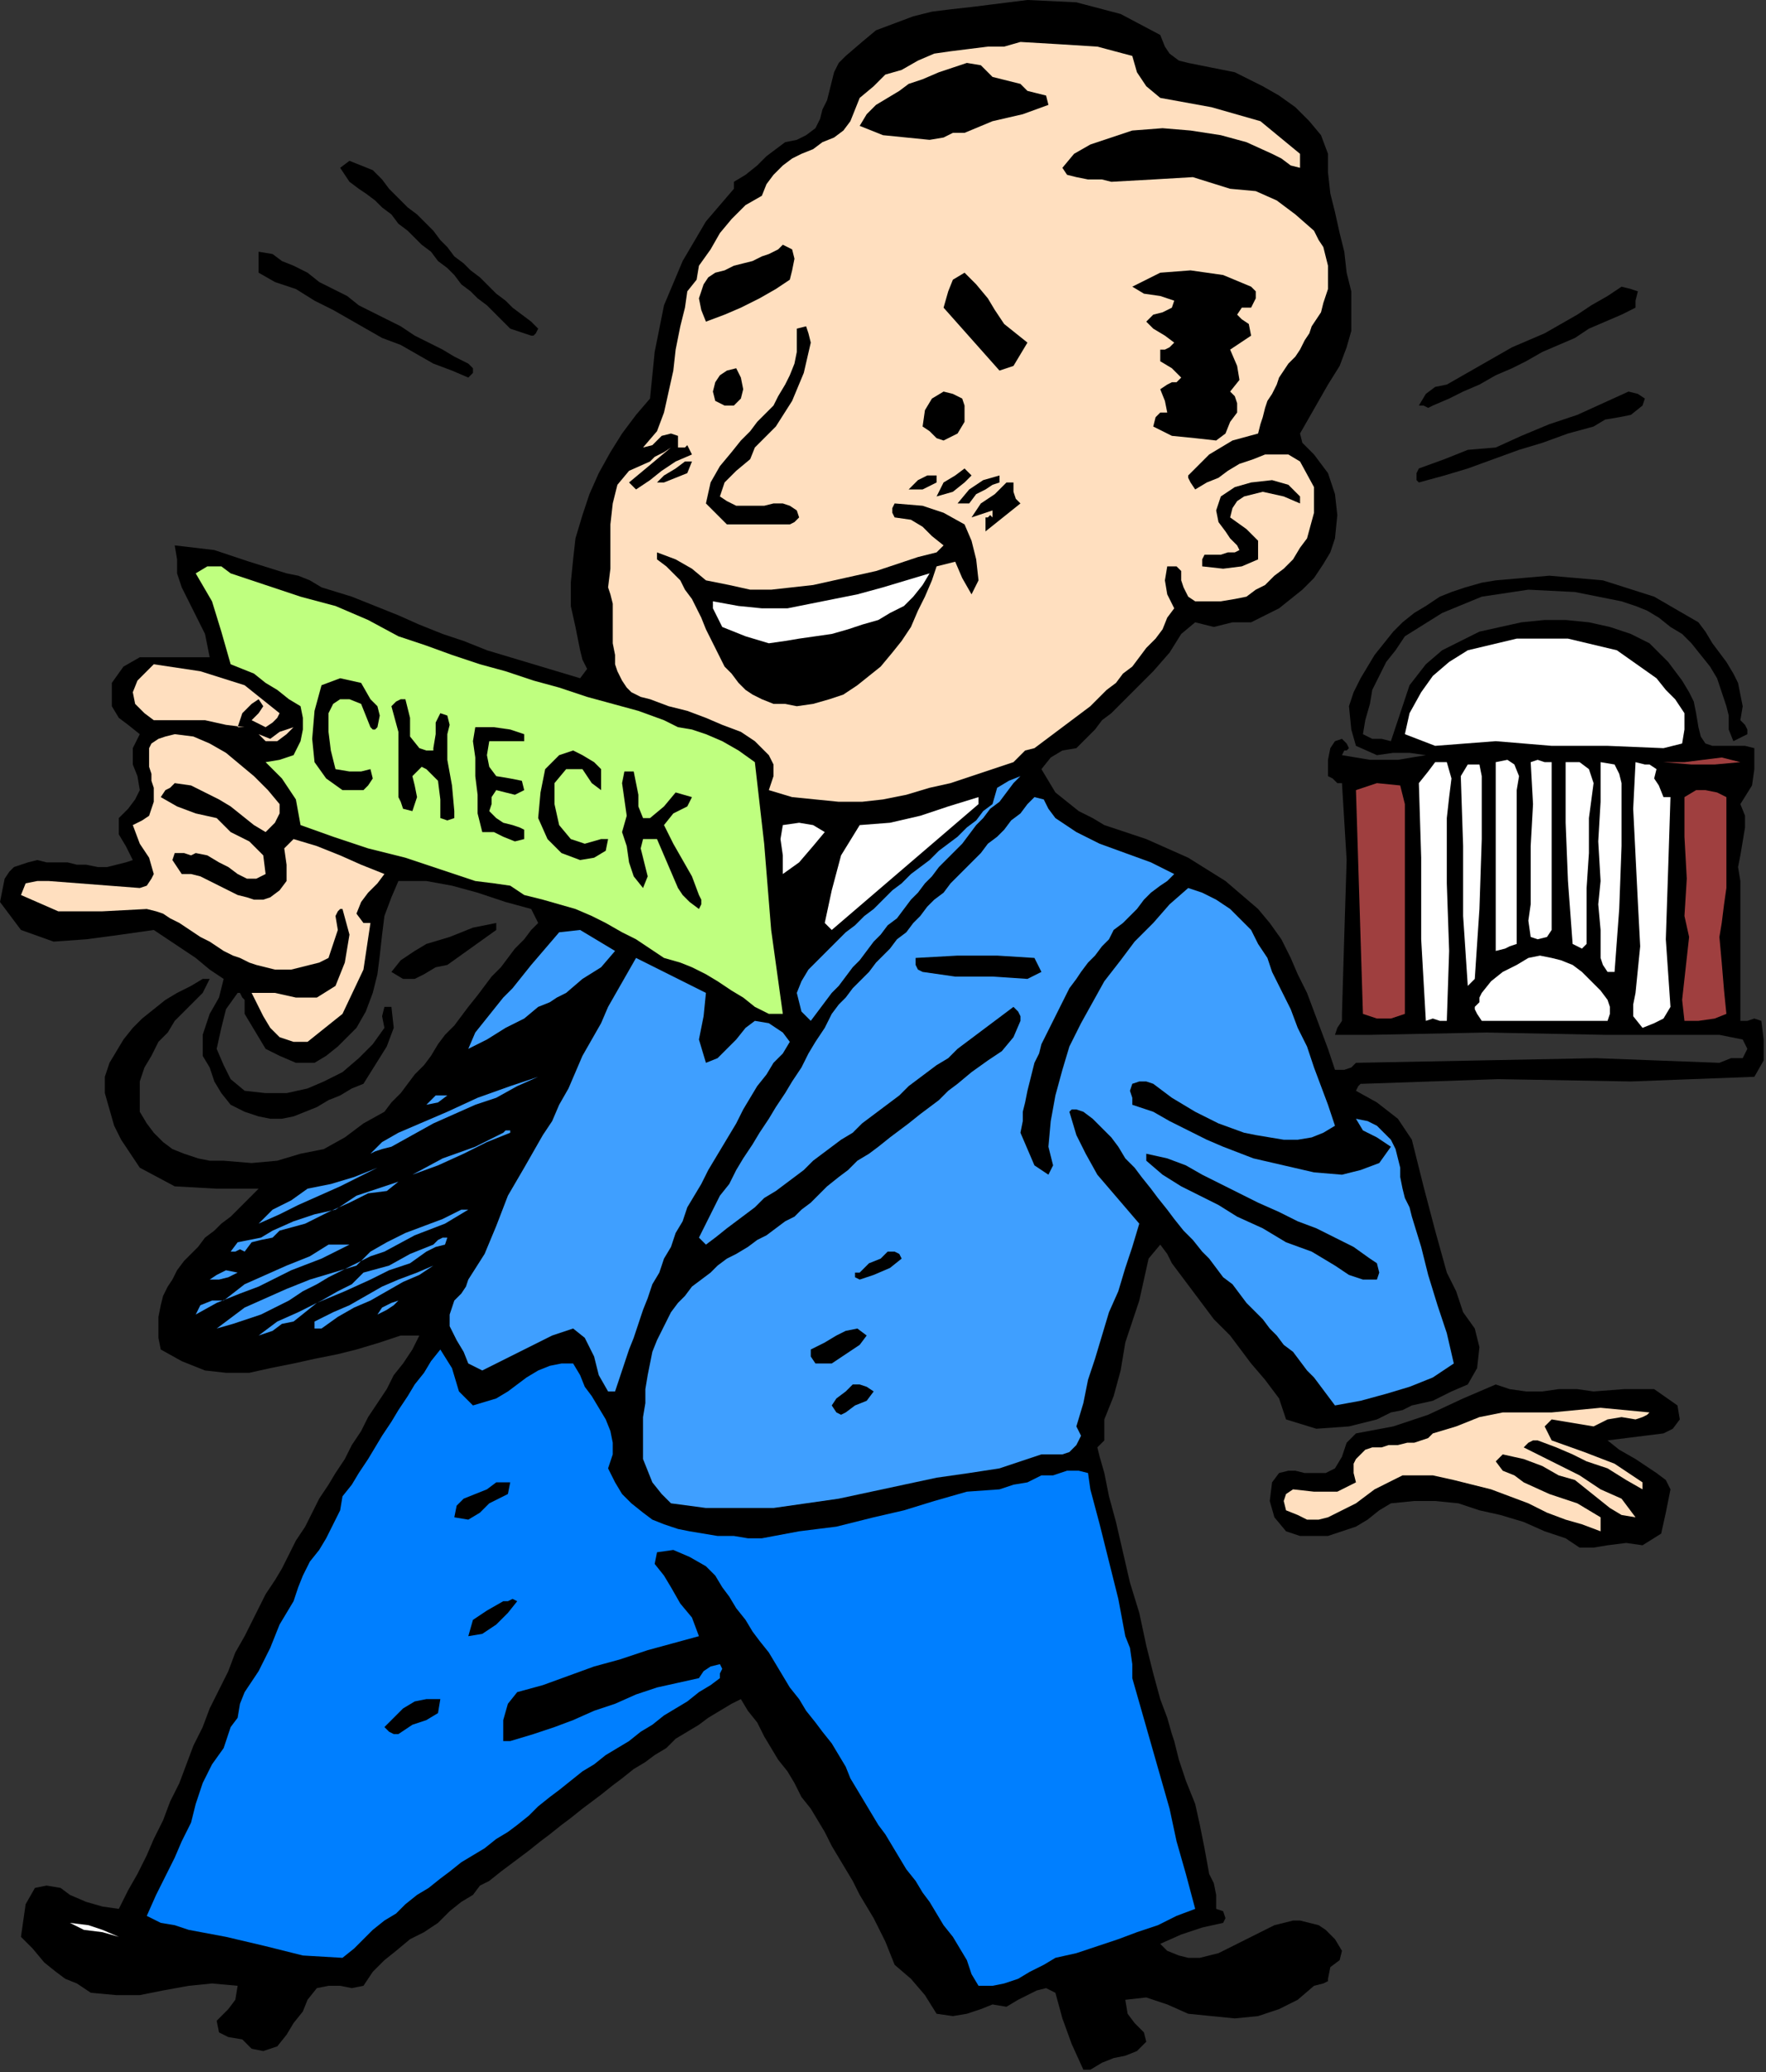 <?xml version="1.0" encoding="UTF-8" standalone="no"?>
<svg
   xmlns:dc="http://purl.org/dc/elements/1.1/"
   xmlns:cc="http://creativecommons.org/ns#"
   xmlns:rdf="http://www.w3.org/1999/02/22-rdf-syntax-ns#"
   xmlns:svg="http://www.w3.org/2000/svg"
   xmlns="http://www.w3.org/2000/svg"
   xmlns:sodipodi="http://sodipodi.sourceforge.net/DTD/sodipodi-0.dtd"
   xmlns:inkscape="http://www.inkscape.org/namespaces/inkscape"
   version="1.0"
   width="128.355mm"
   height="150.537mm"
   id="svg149"
   sodipodi:docname="PESSG144.WMF">
  <rect width="100%" height="100%" fill="#333333" stroke="none"/>
  <sodipodi:namedview
     pagecolor="#ffffff"
     bordercolor="#666666"
     borderopacity="1"
     objecttolerance="10"
     gridtolerance="10"
     guidetolerance="10"
     inkscape:pageopacity="0"
     inkscape:pageshadow="2"
     inkscape:window-width="640"
     inkscape:window-height="480"
     id="namedview151" />
  <defs
     id="defs3">
    <pattern
       id="WMFhbasepattern"
       patternUnits="userSpaceOnUse"
       width="6"
       height="6"
       x="0"
       y="0" />
  </defs>
  <path
     style="fill:#000000;fill-rule:evenodd;fill-opacity:1;stroke:none;"
     d="  M 318.72,9.6   L 320,12.8   L 321.28,14.72   L 323.84,16.64   L 326.4,17.28   L 329.6,17.92   L 332.8,18.56   L 336,19.2   L 339.2,19.84   L 341.76,21.12   L 341.76,21.12   L 346.88,23.68   L 351.36,26.24   L 355.84,29.44   L 359.68,33.28   L 362.88,37.12   L 364.8,42.24   L 364.8,42.24   L 364.8,47.36   L 365.44,53.12   L 366.72,58.24   L 368,64   L 369.28,69.12   L 369.92,74.88   L 371.2,80   L 371.2,85.12   L 371.2,90.88   L 369.92,95.36   L 368,100.48   L 364.8,105.6   L 364.8,105.6   L 357.12,119.04   L 357.76,121.6   L 359.68,123.52   L 360.96,124.8   L 360.96,124.8   L 364.8,129.92   L 366.72,135.68   L 367.36,141.44   L 366.72,147.84   L 366.72,147.84   L 365.44,151.68   L 363.52,154.88   L 360.96,158.72   L 357.76,161.92   L 354.56,164.48   L 351.36,167.04   L 347.52,168.96   L 343.68,170.88   L 343.68,170.88   L 338.56,170.88   L 333.44,172.16   L 328.32,170.88   L 328.32,170.88   L 324.48,174.08   L 321.28,179.2   L 316.8,184.32   L 316.8,184.32   L 314.88,186.24   L 312.32,188.8   L 310.4,190.72   L 307.84,193.28   L 305.28,195.84   L 302.72,197.76   L 300.8,200.32   L 298.24,202.88   L 295.68,205.44   L 295.68,205.44   L 291.84,206.08   L 288.64,208   L 286.08,211.2   L 286.08,211.2   L 288,214.4   L 289.92,217.6   L 293.12,220.16   L 296.32,222.72   L 300.16,224.64   L 303.36,226.56   L 303.36,226.56   L 309.12,228.48   L 314.88,230.4   L 320.64,232.96   L 326.4,235.52   L 331.52,238.72   L 336.64,241.92   L 341.12,245.76   L 345.6,249.6   L 345.6,249.6   L 348.8,253.44   L 352,257.92   L 354.56,263.04   L 356.48,267.52   L 359.04,272.64   L 360.96,277.76   L 362.88,282.88   L 364.8,288   L 366.72,293.76   L 366.72,293.76   L 369.28,293.76   L 371.2,293.12   L 372.48,291.84   L 372.48,291.84   L 405.76,291.2   L 438.4,290.56   L 472.32,291.84   L 472.32,291.84   L 475.52,290.56   L 478.72,290.56   L 480,288   L 480,288   L 478.72,285.44   L 475.52,284.8   L 472.32,284.16   L 472.32,284.16   L 440.96,284.16   L 408.32,283.52   L 376.32,284.16   L 376.32,284.16   L 366.72,284.16   L 367.36,282.24   L 368.64,280.32   L 368.64,278.4   L 368.64,278.4   L 369.28,256.64   L 369.92,236.16   L 368.64,215.04   L 368.64,215.04   L 367.36,215.04   L 366.08,213.76   L 364.8,213.12   L 364.8,213.12   L 364.8,208.64   L 365.44,205.44   L 366.72,203.52   L 366.72,203.52   L 368.64,202.88   L 369.92,204.16   L 370.56,205.44   L 370.56,205.44   L 369.92,206.08   L 369.28,206.08   L 368.64,207.36   L 368.64,207.36   L 376.32,208.64   L 384,208.64   L 391.68,207.36   L 391.68,207.36   L 387.2,206.72   L 382.72,206.72   L 378.24,207.36   L 378.24,207.36   L 372.48,204.8   L 371.2,200.32   L 370.56,193.92   L 370.56,193.92   L 371.84,190.08   L 373.76,186.24   L 375.68,183.04   L 377.6,179.84   L 380.16,176.64   L 382.72,173.44   L 385.28,170.88   L 388.48,168.32   L 391.68,166.4   L 395.52,163.84   L 398.72,162.56   L 402.56,161.28   L 407.04,160   L 410.88,159.36   L 410.88,159.36   L 425.6,158.08   L 440.32,159.36   L 454.4,163.84   L 466.56,170.88   L 466.56,170.88   L 468.48,173.44   L 470.4,176.64   L 472.32,179.2   L 474.24,181.76   L 476.16,184.96   L 477.44,187.52   L 478.08,190.72   L 478.72,193.92   L 478.08,197.76   L 478.08,197.76   L 479.36,199.04   L 480,200.32   L 480,201.6   L 480,201.6   L 478.72,202.24   L 477.44,202.88   L 476.16,203.52   L 476.16,203.52   L 474.88,200.32   L 474.88,196.48   L 474.24,193.92   L 474.24,193.92   L 472.96,190.08   L 471.68,186.24   L 469.76,183.04   L 467.2,179.84   L 464.64,176.64   L 462.08,174.08   L 458.88,172.16   L 455.68,169.6   L 452.48,167.68   L 449.28,166.4   L 445.44,165.12   L 445.44,165.12   L 432.64,162.56   L 419.84,161.92   L 407.04,163.84   L 396.16,168.32   L 385.92,174.72   L 385.92,174.72   L 383.36,178.56   L 380.8,181.76   L 378.88,185.6   L 376.96,189.44   L 376.32,193.28   L 375.04,197.76   L 374.4,201.6   L 374.4,201.6   L 376.96,202.88   L 379.52,202.88   L 382.08,203.52   L 382.08,203.52   L 384.64,195.84   L 387.2,188.16   L 391.68,182.4   L 391.68,182.4   L 396.16,178.56   L 401.28,176   L 406.4,173.44   L 412.16,172.16   L 417.92,170.88   L 424.32,170.24   L 430.08,170.24   L 436.48,170.88   L 442.24,172.16   L 448,174.08   L 453.12,176.64   L 453.12,176.64   L 455.68,179.2   L 458.24,181.76   L 460.16,184.32   L 462.08,186.88   L 464,190.08   L 465.28,192.64   L 465.92,195.84   L 466.56,199.68   L 466.56,199.68   L 467.2,202.24   L 468.48,204.16   L 470.4,204.8   L 473.6,204.8   L 476.8,204.8   L 479.36,204.8   L 481.92,205.44   L 481.92,205.44   L 481.92,211.2   L 481.28,215.68   L 478.08,220.8   L 478.08,220.8   L 479.36,224   L 479.36,227.2   L 478.72,231.04   L 478.08,234.88   L 477.44,238.08   L 478.08,241.92   L 478.08,241.92   L 478.08,253.44   L 478.08,266.24   L 478.08,280.32   L 478.08,280.32   L 480,280.32   L 481.92,279.68   L 483.84,280.32   L 483.84,280.32   L 484.48,285.44   L 484.48,291.2   L 481.92,295.68   L 481.92,295.68   L 448,296.96   L 411.52,296.32   L 374.4,297.6   L 374.4,297.6   L 373.76,297.6   L 373.12,298.24   L 372.48,299.52   L 372.48,299.52   L 378.24,302.72   L 384,307.2   L 387.84,312.96   L 387.84,312.96   L 391.04,325.76   L 394.24,337.92   L 397.44,349.44   L 397.44,349.44   L 400,354.56   L 401.92,360.32   L 405.12,364.8   L 405.12,364.8   L 406.4,369.92   L 405.76,375.68   L 403.2,380.16   L 403.2,380.16   L 398.72,382.08   L 393.6,384.64   L 387.84,385.92   L 387.84,385.92   L 385.28,387.2   L 382.08,387.84   L 378.24,389.76   L 378.24,389.76   L 370.56,391.68   L 361.6,392.32   L 353.28,389.76   L 353.28,389.76   L 351.36,384   L 347.52,378.88   L 343.68,374.4   L 343.68,374.4   L 341.76,371.84   L 339.84,369.28   L 337.92,366.72   L 336,364.8   L 333.44,362.24   L 331.52,359.68   L 329.6,357.12   L 327.68,354.56   L 325.76,352   L 323.84,349.44   L 321.92,346.88   L 320.64,344.32   L 318.72,341.76   L 318.72,341.76   L 315.52,345.6   L 314.24,351.36   L 312.96,357.12   L 312.96,357.12   L 311.68,360.96   L 310.4,364.8   L 309.12,368.64   L 309.12,368.64   L 307.84,376.32   L 305.92,383.36   L 303.36,389.76   L 303.36,389.76   L 303.36,392.96   L 303.36,395.52   L 301.44,397.44   L 301.44,397.44   L 302.08,400   L 303.36,404.48   L 304.64,410.88   L 306.56,417.92   L 308.48,426.24   L 310.4,434.56   L 312.96,442.88   L 314.88,451.84   L 316.8,459.52   L 318.72,466.56   L 320.64,471.68   L 321.92,476.16   L 322.56,478.08   L 322.56,478.08   L 323.84,483.2   L 325.76,488.96   L 328.32,495.36   L 328.32,495.36   L 329.6,501.12   L 330.88,507.52   L 332.16,514.56   L 332.16,514.56   L 333.44,517.12   L 334.08,520.32   L 334.08,524.16   L 334.08,524.16   L 336,524.8   L 336.64,526.72   L 336,528   L 336,528   L 330.24,529.28   L 324.48,531.2   L 318.72,533.76   L 318.72,533.76   L 320.64,535.68   L 323.84,536.96   L 326.4,537.6   L 326.4,537.6   L 329.6,537.6   L 332.16,536.96   L 334.72,536.32   L 337.28,535.04   L 339.84,533.76   L 342.4,532.48   L 344.96,531.2   L 347.52,529.92   L 350.08,528.64   L 352.64,528   L 355.2,527.36   L 357.12,527.36   L 359.68,528   L 362.24,528.64   L 364.16,529.92   L 366.72,532.48   L 368.64,535.68   L 368.64,535.68   L 368,538.24   L 365.44,540.16   L 364.8,543.36   L 364.8,543.36   L 364.8,544   L 363.52,544.64   L 360.96,545.28   L 360.96,545.28   L 356.48,549.12   L 351.36,551.68   L 345.6,553.6   L 339.2,554.24   L 332.8,553.6   L 326.4,552.96   L 326.4,552.96   L 320.64,550.4   L 314.88,548.48   L 309.12,549.12   L 309.12,549.12   L 309.76,552.96   L 311.68,555.52   L 314.24,558.08   L 314.88,560.64   L 314.88,560.64   L 312.32,563.2   L 309.12,564.48   L 305.92,565.12   L 302.72,566.4   L 299.52,568.32   L 299.52,568.32   L 297.6,568.32   L 294.4,561.28   L 291.84,554.24   L 289.92,547.2   L 289.92,547.2   L 287.36,545.92   L 284.8,546.56   L 282.24,547.84   L 279.68,549.12   L 276.48,551.04   L 276.48,551.04   L 272.64,550.4   L 269.44,551.68   L 265.6,552.96   L 261.76,553.6   L 257.28,552.96   L 257.28,552.96   L 254.08,547.84   L 250.24,543.36   L 245.76,539.52   L 245.76,539.52   L 243.2,533.12   L 240,526.72   L 236.16,520.32   L 236.16,520.32   L 234.24,516.48   L 232.32,513.28   L 230.4,510.08   L 228.48,506.88   L 226.56,503.04   L 224.64,499.84   L 222.72,496.64   L 220.16,493.44   L 218.24,489.6   L 216.32,486.4   L 213.76,483.2   L 211.84,480   L 209.92,476.8   L 208,472.96   L 205.44,469.76   L 203.52,466.56   L 203.52,466.56   L 200.96,467.84   L 197.76,469.76   L 194.56,471.68   L 192,473.6   L 188.8,475.52   L 185.6,477.44   L 183.04,480   L 179.84,481.92   L 177.28,483.84   L 174.08,485.76   L 170.88,488.32   L 168.32,490.24   L 165.12,492.8   L 162.56,494.72   L 160,496.64   L 156.8,499.2   L 154.24,501.12   L 151.04,503.68   L 148.48,505.6   L 145.28,508.16   L 142.72,510.08   L 140.16,512   L 137.6,513.92   L 134.4,516.48   L 134.4,516.48   L 131.84,517.76   L 129.92,520.32   L 126.72,522.24   L 126.72,522.24   L 123.52,524.8   L 120.32,528   L 116.48,530.56   L 112.64,532.48   L 108.8,535.68   L 105.6,538.24   L 102.4,541.44   L 99.84,545.28   L 99.84,545.28   L 96.64,545.92   L 93.44,545.28   L 90.24,545.28   L 87.04,545.92   L 84.48,549.12   L 84.48,549.12   L 83.2,552.32   L 80.64,555.52   L 78.72,558.72   L 78.72,558.72   L 76.16,561.92   L 72.32,563.2   L 69.12,562.56   L 69.12,562.56   L 66.56,560   L 62.72,559.36   L 60.16,558.08   L 59.52,554.88   L 59.52,554.88   L 62.72,551.68   L 64.64,549.12   L 65.28,545.28   L 65.28,545.28   L 58.24,544.64   L 51.84,545.28   L 44.8,546.56   L 38.4,547.84   L 32,547.84   L 24.96,547.2   L 24.96,547.2   L 21.12,544.64   L 17.92,543.36   L 15.36,541.44   L 15.36,541.44   L 12.16,538.88   L 8.96,535.04   L 5.76,531.84   L 5.76,531.84   L 6.4,527.36   L 7.04,522.88   L 9.6,518.4   L 9.6,518.4   L 12.8,517.76   L 16.64,518.4   L 19.2,520.32   L 19.2,520.32   L 23.68,522.24   L 28.16,523.52   L 32.64,524.16   L 32.64,524.16   L 35.2,519.04   L 37.76,514.56   L 40.32,509.44   L 42.24,504.96   L 44.8,499.84   L 46.72,494.72   L 49.28,489.6   L 51.2,484.48   L 53.12,479.36   L 55.68,474.24   L 57.6,469.12   L 60.16,464   L 62.72,458.88   L 64.64,453.76   L 67.2,449.28   L 67.2,449.28   L 69.12,445.44   L 71.04,441.6   L 72.96,437.76   L 75.52,433.92   L 77.44,430.72   L 79.36,426.88   L 81.28,423.04   L 83.84,419.2   L 85.76,415.36   L 87.68,411.52   L 90.24,407.68   L 92.16,404.48   L 94.72,400.64   L 96.64,396.8   L 99.2,392.96   L 101.12,389.12   L 103.68,385.28   L 106.24,381.44   L 108.16,377.6   L 110.72,374.4   L 113.28,370.56   L 115.2,366.72   L 115.2,366.72   L 110.08,366.72   L 104.32,368.64   L 97.92,370.56   L 97.92,370.56   L 92.8,371.84   L 86.4,373.12   L 80.64,374.4   L 74.24,375.68   L 68.48,376.96   L 62.08,376.96   L 56.32,376.32   L 49.92,373.76   L 44.16,370.56   L 44.16,370.56   L 43.52,367.36   L 43.52,364.16   L 43.52,361.6   L 44.16,358.4   L 44.8,355.84   L 46.08,353.28   L 47.36,351.36   L 48.64,348.8   L 50.56,346.24   L 52.48,344.32   L 54.4,342.4   L 56.32,339.84   L 58.88,337.92   L 60.8,336   L 63.36,334.08   L 65.28,332.16   L 67.2,330.24   L 69.12,328.32   L 71.04,326.4   L 71.04,326.4   L 59.52,326.4   L 48,325.76   L 38.4,320.64   L 38.4,320.64   L 35.84,316.8   L 33.28,312.96   L 31.36,309.12   L 30.08,304.64   L 28.8,300.16   L 28.8,295.68   L 28.8,295.68   L 30.08,291.84   L 32,288.64   L 33.92,285.44   L 36.48,282.24   L 39.04,279.68   L 42.24,277.12   L 45.44,274.56   L 48.64,272.64   L 52.48,270.72   L 55.68,268.8   L 55.68,268.8   L 57.6,268.8   L 55.68,272.64   L 51.84,276.48   L 48,280.32   L 48,280.32   L 46.08,283.52   L 43.52,286.08   L 41.6,289.92   L 39.68,293.12   L 38.4,296.96   L 38.4,300.8   L 38.4,305.28   L 38.4,305.28   L 40.32,308.48   L 42.24,311.04   L 44.8,313.6   L 47.36,315.52   L 50.56,316.8   L 54.4,318.08   L 57.6,318.72   L 61.44,318.72   L 61.44,318.72   L 69.12,319.36   L 76.16,318.72   L 82.56,316.8   L 82.56,316.8   L 88.96,315.52   L 94.72,312.32   L 99.84,308.48   L 105.6,305.28   L 105.6,305.28   L 107.52,302.72   L 110.08,300.16   L 112,297.6   L 113.92,295.04   L 116.48,292.48   L 118.4,289.92   L 120.32,286.72   L 122.24,284.16   L 124.8,281.6   L 126.72,279.04   L 128.64,276.48   L 131.2,273.28   L 133.12,270.72   L 135.04,268.16   L 137.6,265.6   L 139.52,263.04   L 141.44,260.48   L 144,257.92   L 145.92,255.36   L 147.84,253.44   L 147.84,253.44   L 145.92,249.6   L 138.88,247.68   L 131.2,245.12   L 124.16,243.2   L 117.12,241.92   L 109.44,241.92   L 109.44,241.92   L 107.52,246.4   L 105.6,251.52   L 104.96,256.64   L 104.32,262.4   L 103.68,267.52   L 102.4,272.64   L 100.48,277.76   L 97.92,282.24   L 97.92,282.24   L 95.36,284.8   L 92.8,287.36   L 89.6,289.92   L 86.4,291.84   L 86.4,291.84   L 81.28,291.84   L 76.8,289.92   L 72.96,288   L 72.96,288   L 71.04,284.8   L 69.12,281.6   L 67.2,278.4   L 67.2,274.56   L 67.2,274.56   L 66.56,273.92   L 65.92,272.64   L 65.28,272.64   L 65.28,272.64   L 62.08,277.12   L 60.8,282.24   L 59.52,288   L 59.52,288   L 61.44,292.48   L 63.36,296.32   L 67.2,299.52   L 67.2,299.52   L 72.96,300.16   L 78.72,300.16   L 84.48,298.88   L 88.96,296.96   L 94.08,294.4   L 98.56,290.56   L 102.4,286.72   L 105.6,282.24   L 105.6,282.24   L 104.96,279.04   L 105.6,276.48   L 107.52,276.48   L 107.52,276.48   L 108.16,282.24   L 106.24,287.36   L 103.04,292.48   L 99.84,297.6   L 99.84,297.6   L 96.64,298.88   L 93.44,300.8   L 90.24,302.08   L 87.04,304   L 83.84,305.28   L 80.64,306.56   L 77.44,307.2   L 74.24,307.2   L 71.04,306.56   L 67.2,305.28   L 67.2,305.28   L 63.36,303.36   L 60.8,300.16   L 58.88,296.96   L 57.6,293.12   L 55.68,289.92   L 55.68,289.92   L 55.68,284.16   L 57.6,278.4   L 60.16,273.92   L 61.44,268.8   L 61.44,268.8   L 57.6,266.24   L 53.76,263.04   L 49.92,260.48   L 46.08,257.92   L 42.24,255.36   L 42.24,255.36   L 33.28,256.64   L 23.68,257.92   L 14.72,258.56   L 5.76,255.36   L 5.76,255.36   L 0,247.68   L 0.64,244.48   L 1.28,241.28   L 2.56,239.36   L 3.84,238.08   L 5.76,237.44   L 7.68,236.8   L 10.24,236.16   L 12.8,236.8   L 15.36,236.8   L 18.56,236.8   L 21.12,237.44   L 23.68,237.44   L 26.88,238.08   L 29.44,238.08   L 32,237.44   L 34.56,236.8   L 36.48,236.16   L 36.48,236.16   L 34.56,232.32   L 32.64,229.12   L 32.64,224.64   L 32.64,224.64   L 35.2,222.08   L 37.12,219.52   L 38.4,216.96   L 38.4,216.96   L 37.76,213.12   L 36.48,209.92   L 36.48,205.44   L 36.48,205.44   L 38.4,201.6   L 35.2,199.04   L 32.64,197.12   L 30.72,193.92   L 30.72,193.92   L 30.72,187.52   L 33.92,183.04   L 38.4,180.48   L 38.4,180.48   L 57.6,180.48   L 56.32,174.08   L 53.12,167.68   L 49.92,161.28   L 49.92,161.28   L 48.64,157.44   L 48.64,153.6   L 48,149.76   L 48,149.76   L 58.88,151.04   L 68.48,154.24   L 78.72,157.44   L 78.72,157.44   L 81.92,158.08   L 85.12,159.36   L 88.32,161.28   L 88.32,161.28   L 96.64,163.84   L 103.04,166.4   L 109.44,168.96   L 109.44,168.96   L 115.2,171.52   L 121.6,174.08   L 127.36,176   L 133.76,178.56   L 140.16,180.48   L 146.56,182.4   L 152.96,184.32   L 159.36,186.24   L 159.36,186.24   L 161.28,183.68   L 160,181.12   L 159.36,178.56   L 159.36,178.56   L 158.08,172.16   L 156.8,166.4   L 156.8,160   L 157.44,153.6   L 158.08,147.84   L 160,141.44   L 161.92,135.68   L 164.48,129.92   L 167.68,124.16   L 170.88,119.04   L 174.72,113.92   L 178.56,109.44   L 178.56,109.44   L 179.84,96.64   L 182.4,83.84   L 187.52,71.68   L 193.92,60.8   L 201.6,51.84   L 201.6,51.84   L 201.6,49.92   L 204.8,48   L 208,45.44   L 210.56,42.88   L 213.12,40.96   L 215.68,39.04   L 218.88,38.4   L 218.88,38.4   L 221.44,37.12   L 224,35.2   L 225.28,32.64   L 225.92,30.08   L 227.2,27.52   L 227.84,24.96   L 228.48,22.4   L 229.12,19.84   L 230.4,17.28   L 232.32,15.36   L 232.32,15.36   L 236.8,11.52   L 240.64,8.32   L 245.76,6.4   L 250.88,4.48   L 256,3.2   L 261.12,2.56   L 266.88,1.92   L 272,1.28   L 277.12,0.64   L 282.24,0   L 282.24,0   L 295.68,0.64   L 307.84,3.84   L 318.72,9.6  z "
     id="path5" />
  <path
     style="fill:#ffdfbf;fill-rule:evenodd;fill-opacity:1;stroke:none;"
     d="  M 311.04,15.36   L 312.32,19.84   L 314.88,23.68   L 318.72,26.88   L 318.72,26.88   L 332.8,29.44   L 346.24,33.28   L 357.12,42.24   L 357.12,42.24   L 357.12,46.08   L 354.56,45.44   L 352,43.52   L 349.44,42.24   L 349.44,42.24   L 342.4,39.04   L 335.36,37.12   L 327.04,35.84   L 319.36,35.2   L 311.04,35.84   L 303.36,38.4   L 303.36,38.4   L 299.52,39.68   L 295.04,42.24   L 291.84,46.08   L 291.84,46.08   L 293.12,48   L 295.68,48.64   L 298.88,49.28   L 302.72,49.28   L 305.28,49.92   L 305.28,49.92   L 316.8,49.28   L 327.68,48.64   L 337.92,51.84   L 337.92,51.84   L 344.96,52.48   L 350.72,55.04   L 355.84,58.88   L 360.96,63.36   L 360.96,63.36   L 362.24,65.92   L 363.52,67.84   L 364.16,70.4   L 364.8,72.96   L 364.8,74.88   L 364.8,77.44   L 364.8,79.36   L 364.16,81.28   L 363.52,83.2   L 362.88,85.76   L 361.6,87.68   L 360.32,89.6   L 359.68,91.52   L 358.4,93.44   L 357.12,96   L 355.84,97.92   L 353.92,99.84   L 352.64,101.76   L 351.36,103.68   L 350.72,105.6   L 349.44,108.16   L 348.16,110.08   L 347.52,112   L 346.88,114.56   L 346.24,116.48   L 345.6,119.04   L 345.6,119.04   L 338.56,120.96   L 332.16,124.8   L 326.4,130.56   L 326.4,130.56   L 326.4,131.2   L 327.04,132.48   L 328.32,134.4   L 328.32,134.4   L 331.52,132.48   L 334.72,131.2   L 337.28,129.28   L 340.48,127.36   L 344.32,126.08   L 347.52,124.8   L 350.72,124.8   L 353.92,124.8   L 357.12,126.72   L 357.12,126.72   L 360.96,133.76   L 360.96,140.8   L 359.04,147.84   L 359.04,147.84   L 357.12,150.4   L 355.2,153.6   L 352.64,156.16   L 350.08,158.08   L 347.52,160.64   L 344.96,161.92   L 342.4,163.84   L 339.2,164.48   L 335.36,165.12   L 332.16,165.12   L 328.32,165.12   L 328.32,165.12   L 326.4,163.84   L 325.12,161.28   L 324.48,159.36   L 324.48,156.8   L 323.2,155.52   L 320.64,155.52   L 320.64,155.52   L 320,159.36   L 320.64,163.2   L 322.56,167.04   L 322.56,167.04   L 320.64,169.6   L 319.36,172.8   L 317.44,175.36   L 314.88,177.92   L 312.96,180.48   L 311.04,183.04   L 308.48,184.96   L 306.56,187.52   L 304,189.44   L 302.08,191.36   L 299.52,193.92   L 296.96,195.84   L 294.4,197.76   L 291.84,199.68   L 289.28,201.6   L 286.72,203.52   L 284.16,205.44   L 284.16,205.44   L 281.6,206.08   L 280.32,207.36   L 278.4,209.28   L 278.4,209.28   L 272.64,211.2   L 266.88,213.12   L 261.12,215.04   L 255.36,216.32   L 248.96,218.24   L 242.56,219.52   L 236.8,220.16   L 230.4,220.16   L 224,219.52   L 217.6,218.88   L 211.2,216.96   L 211.2,216.96   L 212.48,213.12   L 212.48,209.92   L 211.2,207.36   L 211.2,207.36   L 207.36,203.52   L 203.52,200.96   L 198.4,199.04   L 193.92,197.12   L 188.8,195.2   L 183.68,193.92   L 178.56,192   L 178.56,192   L 176,191.36   L 173.44,190.08   L 172.16,188.8   L 170.88,186.88   L 169.6,184.32   L 168.96,182.4   L 168.96,179.84   L 168.32,176.64   L 168.32,174.08   L 168.32,171.52   L 168.32,168.32   L 168.32,165.76   L 167.68,163.2   L 167.04,161.28   L 167.04,161.28   L 167.68,156.16   L 167.68,150.4   L 167.68,144   L 168.32,138.24   L 169.6,133.12   L 172.8,129.28   L 178.56,126.72   L 178.56,126.72   L 179.84,125.44   L 182.4,124.16   L 184.32,122.88   L 184.32,122.88   L 180.48,126.08   L 176.64,129.28   L 172.8,132.48   L 172.8,132.48   L 174.72,134.4   L 178.56,131.84   L 181.76,129.28   L 185.6,126.72   L 190.08,124.8   L 190.08,124.8   L 189.44,123.52   L 188.8,122.24   L 188.16,122.88   L 188.16,122.88   L 186.24,122.88   L 186.24,120.96   L 186.24,119.68   L 184.32,119.04   L 184.32,119.04   L 181.76,119.68   L 179.2,122.24   L 176.64,122.88   L 176.64,122.88   L 180.48,118.4   L 182.4,113.28   L 183.68,107.52   L 184.96,101.76   L 185.6,96   L 186.88,89.6   L 188.16,84.48   L 188.16,84.48   L 188.8,80   L 191.36,76.8   L 192,72.96   L 192,72.96   L 195.2,68.48   L 197.76,64   L 200.96,60.16   L 204.8,56.32   L 209.28,53.76   L 209.28,53.76   L 210.56,50.56   L 212.48,48   L 215.04,45.44   L 217.6,43.52   L 220.16,42.24   L 223.36,40.96   L 225.92,39.04   L 229.12,37.76   L 231.68,35.84   L 233.6,33.28   L 234.88,30.08   L 236.16,26.88   L 236.16,26.88   L 240,23.68   L 243.2,20.48   L 247.68,19.2   L 247.68,19.2   L 252.16,16.64   L 256.64,14.72   L 261.12,14.08   L 266.24,13.44   L 271.36,12.8   L 275.84,12.8   L 280.32,11.52   L 280.32,11.52   L 291.2,12.16   L 301.44,12.8   L 311.04,15.36  z "
     id="path7" />
  <path
     style="fill:#000000;fill-rule:evenodd;fill-opacity:1;stroke:none;"
     d="  M 280.32,23.04   L 282.24,24.96   L 284.8,25.6   L 287.36,26.24   L 288,28.8   L 288,28.8   L 280.96,31.36   L 272.64,33.28   L 264.96,36.48   L 264.96,36.48   L 261.76,36.48   L 259.2,37.76   L 255.36,38.4   L 255.36,38.4   L 248.96,37.76   L 242.56,37.12   L 236.16,34.56   L 236.16,34.56   L 238.08,31.36   L 240.64,28.8   L 243.84,26.88   L 247.04,24.96   L 249.6,23.04   L 249.6,23.04   L 253.44,21.76   L 257.92,19.84   L 261.76,18.56   L 265.6,17.28   L 269.44,17.92   L 272.64,21.12   L 272.64,21.12   L 280.32,23.04  z "
     id="path9" />
  <path
     style="fill:#000000;fill-rule:evenodd;fill-opacity:1;stroke:none;"
     d="  M 117.12,61.44   L 119.04,63.36   L 120.96,65.92   L 122.88,67.84   L 124.8,70.4   L 127.36,72.32   L 129.28,74.24   L 131.84,76.16   L 133.76,78.08   L 136.32,80.64   L 138.88,82.56   L 140.8,84.48   L 143.36,86.4   L 145.92,88.32   L 147.84,90.24   L 147.84,90.24   L 147.2,91.52   L 146.56,92.16   L 145.92,92.16   L 145.92,92.16   L 140.16,90.24   L 138.24,88.32   L 135.68,85.76   L 133.76,83.84   L 131.2,81.92   L 129.28,80   L 126.72,78.08   L 124.8,75.52   L 122.88,73.6   L 120.32,71.68   L 118.4,69.12   L 115.84,67.2   L 113.92,65.28   L 112,63.36   L 109.44,61.44   L 107.52,58.88   L 104.96,56.96   L 103.04,55.04   L 100.48,53.12   L 98.56,51.84   L 96,49.92   L 96,49.92   L 94.72,48   L 93.44,46.08   L 96,44.16   L 96,44.16   L 99.2,45.44   L 102.4,46.72   L 104.96,49.28   L 106.88,51.84   L 109.44,54.4   L 112,56.96   L 114.56,58.88   L 117.12,61.44  z "
     id="path11" />
  <path
     style="fill:#000000;fill-rule:evenodd;fill-opacity:1;stroke:none;"
     d="  M 216.96,76.8   L 213.12,79.36   L 208.64,81.92   L 203.52,84.48   L 199.04,86.4   L 193.92,88.32   L 193.92,88.32   L 192.64,85.12   L 192,81.92   L 192.64,80   L 193.28,78.08   L 194.56,76.16   L 196.48,74.88   L 199.04,74.24   L 201.6,72.96   L 204.16,72.32   L 206.72,71.68   L 209.28,70.4   L 211.2,69.76   L 213.76,68.48   L 215.04,67.2   L 215.04,67.2   L 217.6,68.48   L 218.24,71.04   L 217.6,74.24   L 216.96,76.8  z "
     id="path13" />
  <path
     style="fill:#000000;fill-rule:evenodd;fill-opacity:1;stroke:none;"
     d="  M 343.68,78.72   L 344.96,80   L 344.96,81.92   L 343.68,84.48   L 343.68,84.48   L 342.4,84.48   L 341.12,84.48   L 339.84,86.4   L 339.84,86.4   L 341.12,87.68   L 343.04,88.96   L 343.68,92.16   L 343.68,92.16   L 337.92,96   L 339.84,100.48   L 340.48,104.32   L 337.92,107.52   L 337.92,107.52   L 339.2,108.8   L 339.84,110.72   L 339.84,113.28   L 339.84,113.28   L 337.92,115.84   L 336.64,119.04   L 334.08,120.96   L 334.08,120.96   L 328.32,120.32   L 321.92,119.68   L 316.8,117.12   L 316.8,117.12   L 317.44,114.56   L 318.72,113.28   L 320.64,113.28   L 320.64,113.28   L 320,110.08   L 318.72,106.88   L 320.64,105.6   L 320.64,105.6   L 321.92,104.96   L 323.2,104.96   L 324.48,103.68   L 324.48,103.68   L 321.92,101.12   L 318.72,99.2   L 318.72,96   L 318.72,96   L 320,96   L 321.28,95.36   L 322.56,94.08   L 322.56,94.08   L 320,92.16   L 316.8,90.24   L 314.88,88.32   L 314.88,88.32   L 316.8,86.4   L 319.36,85.76   L 321.92,84.48   L 322.56,82.56   L 322.56,82.56   L 318.72,81.28   L 314.24,80.64   L 311.04,78.72   L 311.04,78.72   L 318.72,74.88   L 327.04,74.24   L 336,75.52   L 343.68,78.72  z "
     id="path15" />
  <path
     style="fill:#000000;fill-rule:evenodd;fill-opacity:1;stroke:none;"
     d="  M 449.28,82.56   L 449.28,84.48   L 445.44,86.4   L 440.96,88.32   L 436.48,90.24   L 432.64,92.8   L 428.16,94.72   L 423.68,96.64   L 419.2,99.2   L 415.36,101.12   L 410.88,103.04   L 406.4,105.6   L 401.92,107.52   L 398.08,109.44   L 393.6,111.36   L 393.6,111.36   L 392.32,112   L 391.04,111.36   L 389.76,111.36   L 389.76,111.36   L 391.68,108.16   L 394.24,106.24   L 397.44,105.6   L 397.44,105.6   L 401.92,103.04   L 406.4,100.48   L 410.88,97.92   L 415.36,95.36   L 419.84,93.44   L 424.32,91.52   L 428.8,88.96   L 433.28,86.4   L 437.12,83.84   L 441.6,81.28   L 445.44,78.72   L 445.44,78.72   L 448,79.36   L 449.92,80   L 449.28,82.56  z "
     id="path17" />
  <path
     style="fill:#000000;fill-rule:evenodd;fill-opacity:1;stroke:none;"
     d="  M 80.64,72.96   L 84.48,74.88   L 87.68,77.44   L 91.52,79.36   L 95.36,81.28   L 98.56,83.84   L 102.4,85.76   L 106.24,87.68   L 110.08,89.6   L 113.92,92.16   L 117.76,94.08   L 121.6,96   L 124.8,97.92   L 128.64,99.84   L 128.64,99.84   L 129.92,101.12   L 129.92,102.4   L 128.64,103.68   L 128.64,103.68   L 124.16,101.76   L 119.04,99.84   L 114.56,97.28   L 110.08,94.72   L 104.96,92.8   L 100.48,90.24   L 96,87.68   L 91.52,85.12   L 86.4,82.56   L 86.4,82.56   L 81.28,79.36   L 75.52,77.44   L 71.04,74.88   L 71.04,74.88   L 71.04,69.12   L 74.88,69.76   L 77.44,71.68   L 80.64,72.96  z "
     id="path19" />
  <path
     style="fill:#000000;fill-rule:evenodd;fill-opacity:1;stroke:none;"
     d="  M 264.96,74.88   L 268.16,78.08   L 271.36,81.92   L 273.28,85.12   L 275.84,88.96   L 279.04,91.52   L 282.24,94.08   L 282.24,94.08   L 280.32,97.28   L 278.4,100.48   L 274.56,101.76   L 274.56,101.76   L 259.2,84.48   L 260.48,80   L 261.76,76.8   L 264.96,74.88  z "
     id="path21" />
  <path
     style="fill:#000000;fill-rule:evenodd;fill-opacity:1;stroke:none;"
     d="  M 222.72,94.08   L 220.8,102.4   L 217.6,110.08   L 213.12,117.12   L 207.36,122.88   L 207.36,122.88   L 206.08,126.08   L 202.24,129.28   L 199.04,132.48   L 197.76,136.32   L 197.76,136.32   L 199.68,137.6   L 202.24,138.88   L 204.8,138.88   L 207.36,138.88   L 209.92,138.88   L 212.48,138.24   L 215.04,138.24   L 216.96,138.88   L 218.88,140.16   L 218.88,140.16   L 219.52,142.08   L 218.24,143.36   L 216.96,144   L 216.96,144   L 208,144   L 199.68,144   L 193.92,138.24   L 193.92,138.24   L 195.2,132.48   L 197.76,128   L 200.96,124.16   L 203.52,120.96   L 203.52,120.96   L 206.08,118.4   L 208,115.84   L 209.92,113.92   L 212.48,111.36   L 213.76,108.8   L 215.68,105.6   L 216.96,103.04   L 218.24,99.84   L 218.88,96.64   L 218.88,93.44   L 218.88,90.24   L 218.88,90.24   L 221.44,89.6   L 222.08,91.52   L 222.72,94.08  z "
     id="path23" />
  <path
     style="fill:#000000;fill-rule:evenodd;fill-opacity:1;stroke:none;"
     d="  M 203.52,103.68   L 204.16,106.88   L 203.52,109.44   L 201.6,111.36   L 201.6,111.36   L 199.04,111.36   L 196.48,110.08   L 195.84,107.52   L 195.84,107.52   L 196.48,104.96   L 197.76,103.04   L 199.68,101.76   L 199.68,101.76   L 202.24,101.12   L 202.88,102.4   L 203.52,103.68  z "
     id="path25" />
  <path
     style="fill:#000000;fill-rule:evenodd;fill-opacity:1;stroke:none;"
     d="  M 451.2,111.36   L 448,113.92   L 444.8,114.56   L 440.96,115.2   L 437.76,117.12   L 437.76,117.12   L 430.72,119.04   L 423.68,121.6   L 417.28,123.52   L 410.24,126.08   L 403.2,128.64   L 396.8,130.56   L 389.76,132.48   L 389.76,132.48   L 389.12,131.84   L 389.12,129.92   L 389.76,128.64   L 389.76,128.64   L 396.8,126.08   L 403.2,123.52   L 410.88,122.88   L 410.88,122.88   L 417.92,119.68   L 425.6,116.48   L 433.28,113.92   L 440.32,110.72   L 447.36,107.52   L 447.36,107.52   L 449.92,108.16   L 451.84,109.44   L 451.2,111.36  z "
     id="path27" />
  <path
     style="fill:#000000;fill-rule:evenodd;fill-opacity:1;stroke:none;"
     d="  M 264.96,111.36   L 264.96,115.84   L 263.04,119.04   L 259.2,120.96   L 259.2,120.96   L 257.28,120.32   L 255.36,118.4   L 253.44,117.12   L 253.44,117.12   L 254.08,112.64   L 256,109.44   L 259.2,107.52   L 259.2,107.52   L 261.76,108.16   L 264.32,109.44   L 264.96,111.36  z "
     id="path29" />
  <path
     style="fill:#000000;fill-rule:evenodd;fill-opacity:1;stroke:none;"
     d="  M 266.88,130.56   L 264.96,132.48   L 261.76,135.04   L 257.28,136.32   L 257.28,136.32   L 259.2,132.48   L 262.4,130.56   L 264.96,128.64   L 264.96,128.64   L 266.88,130.56  z "
     id="path31" />
  <path
     style="fill:#000000;fill-rule:evenodd;fill-opacity:1;stroke:none;"
     d="  M 190.08,126.72   L 188.8,129.92   L 185.6,131.2   L 182.4,132.48   L 182.4,132.48   L 180.48,132.48   L 182.4,130.56   L 185.6,128.64   L 188.16,126.72   L 188.16,126.72   L 190.08,126.72  z "
     id="path33" />
  <path
     style="fill:#000000;fill-rule:evenodd;fill-opacity:1;stroke:none;"
     d="  M 357.12,136.32   L 357.12,138.24   L 352.64,136.32   L 346.88,135.04   L 341.76,136.32   L 341.76,136.32   L 339.84,137.6   L 338.56,139.52   L 337.92,142.08   L 337.92,142.08   L 342.4,145.28   L 345.6,148.48   L 345.6,153.6   L 345.6,153.6   L 341.12,155.52   L 336,156.16   L 330.24,155.52   L 330.24,155.52   L 330.24,153.6   L 330.88,152.32   L 332.8,152.32   L 335.36,152.32   L 337.28,151.68   L 339.2,151.68   L 340.48,151.04   L 339.84,149.76   L 337.92,147.84   L 337.92,147.84   L 336.64,145.92   L 334.72,143.36   L 334.08,140.16   L 334.08,140.16   L 335.36,136.32   L 339.2,133.76   L 343.68,132.48   L 343.68,132.48   L 349.44,131.84   L 353.92,133.12   L 357.12,136.32  z "
     id="path35" />
  <path
     style="fill:#000000;fill-rule:evenodd;fill-opacity:1;stroke:none;"
     d="  M 257.28,130.56   L 257.28,132.48   L 256,133.12   L 253.44,134.4   L 253.44,134.4   L 252.8,134.4   L 251.52,134.4   L 249.6,134.4   L 249.6,134.4   L 252.16,131.84   L 254.72,130.56   L 257.28,130.56  z "
     id="path37" />
  <path
     style="fill:#000000;fill-rule:evenodd;fill-opacity:1;stroke:none;"
     d="  M 274.56,130.56   L 274.56,132.48   L 272.64,133.12   L 270.72,134.4   L 270.72,134.4   L 268.16,135.68   L 266.24,138.24   L 263.04,138.24   L 263.04,138.24   L 266.24,134.4   L 270.08,131.84   L 274.56,130.56  z "
     id="path39" />
  <path
     style="fill:#000000;fill-rule:evenodd;fill-opacity:1;stroke:none;"
     d="  M 278.4,132.48   L 278.4,135.04   L 279.04,136.96   L 280.32,138.24   L 280.32,138.24   L 270.72,145.92   L 270.72,142.08   L 271.36,142.08   L 272,141.44   L 272.64,142.08   L 272.64,142.08   L 272.64,140.16   L 266.88,142.08   L 269.44,138.24   L 273.28,135.68   L 276.48,132.48   L 276.48,132.48   L 278.4,132.48  z "
     id="path41" />
  <path
     style="fill:#000000;fill-rule:evenodd;fill-opacity:1;stroke:none;"
     d="  M 264.96,144   L 266.88,148.48   L 268.16,153.6   L 268.8,159.36   L 268.8,159.36   L 266.88,163.2   L 264.32,158.72   L 262.4,154.24   L 257.28,155.52   L 257.28,155.52   L 256,159.36   L 254.08,163.84   L 252.16,167.68   L 250.24,172.16   L 247.68,176   L 245.12,179.2   L 241.92,183.04   L 238.72,185.6   L 235.52,188.16   L 231.68,190.72   L 227.84,192   L 223.36,193.28   L 218.88,193.92   L 218.88,193.92   L 215.68,193.28   L 212.48,193.28   L 209.28,192   L 206.72,190.72   L 204.8,189.44   L 202.88,187.52   L 200.96,184.96   L 199.04,183.04   L 197.76,180.48   L 196.48,177.92   L 195.2,175.36   L 193.92,172.8   L 192.64,169.6   L 191.36,167.04   L 190.08,164.48   L 188.16,161.92   L 186.88,159.36   L 184.96,157.44   L 183.04,155.52   L 180.48,153.6   L 180.48,153.6   L 180.48,151.68   L 185.6,153.6   L 190.08,156.16   L 193.92,159.36   L 193.92,159.36   L 200.32,160.64   L 206.08,161.92   L 211.84,161.92   L 217.6,161.28   L 223.36,160.64   L 229.12,159.36   L 234.88,158.08   L 240.64,156.8   L 246.4,154.88   L 252.16,152.96   L 257.28,151.68   L 257.28,151.68   L 259.2,149.76   L 256,147.2   L 253.44,144.64   L 250.24,142.72   L 245.76,142.08   L 245.76,142.08   L 245.12,140.8   L 245.12,139.52   L 245.76,138.24   L 245.76,138.24   L 253.44,138.88   L 259.2,140.8   L 264.96,144  z "
     id="path43" />
  <path
     style="fill:#ffffff;fill-rule:evenodd;fill-opacity:1;stroke:none;"
     d="  M 255.36,157.44   L 253.44,160.64   L 250.88,163.84   L 248.32,166.4   L 244.48,168.32   L 241.28,170.24   L 236.8,171.52   L 232.96,172.8   L 228.48,174.08   L 224,174.72   L 219.52,175.36   L 215.68,176   L 211.2,176.64   L 211.2,176.64   L 204.8,174.72   L 198.4,172.16   L 195.84,167.04   L 195.84,167.04   L 195.84,165.12   L 202.88,166.4   L 209.28,167.04   L 216.32,167.04   L 222.72,165.76   L 229.12,164.48   L 235.52,163.2   L 242.56,161.28   L 248.96,159.36   L 255.36,157.44  z "
     id="path45" />
  <path
     style="fill:#bfff7f;fill-rule:evenodd;fill-opacity:1;stroke:none;"
     d="  M 109.44,174.72   L 117.12,177.28   L 124.16,179.84   L 131.84,182.4   L 138.88,184.32   L 146.56,186.88   L 153.6,188.8   L 161.28,191.36   L 168.32,193.28   L 175.36,195.2   L 182.4,197.76   L 182.4,197.76   L 186.24,199.68   L 190.08,200.32   L 193.92,201.6   L 193.92,201.6   L 198.4,203.52   L 202.88,206.08   L 207.36,209.28   L 207.36,209.28   L 209.92,231.68   L 211.84,255.36   L 215.04,278.4   L 215.04,278.4   L 211.2,278.4   L 207.36,276.48   L 204.16,273.92   L 200.96,272   L 197.12,269.44   L 193.92,267.52   L 190.08,265.6   L 186.88,264.32   L 182.4,263.04   L 182.4,263.04   L 178.56,260.48   L 174.72,257.92   L 170.88,256   L 166.4,253.44   L 162.56,251.52   L 158.08,249.6   L 153.6,248.32   L 149.12,247.04   L 144,245.76   L 144,245.76   L 140.16,243.2   L 135.68,242.56   L 130.56,241.92   L 130.56,241.92   L 120.96,238.72   L 111.36,235.52   L 101.12,232.96   L 91.52,229.76   L 82.56,226.56   L 82.56,226.56   L 81.28,219.52   L 77.44,213.76   L 72.96,209.28   L 72.96,209.28   L 76.8,208.64   L 80.64,207.36   L 82.56,203.52   L 82.56,203.52   L 83.2,200.32   L 83.2,197.12   L 82.56,193.92   L 82.56,193.92   L 79.36,192   L 76.16,189.44   L 72.96,187.52   L 69.76,184.96   L 66.56,183.68   L 63.36,182.4   L 63.36,182.4   L 60.8,173.44   L 58.24,165.12   L 53.76,157.44   L 53.76,157.44   L 56.96,155.52   L 60.8,155.52   L 63.36,157.44   L 63.36,157.44   L 72.96,160.64   L 82.56,163.84   L 92.16,166.4   L 101.12,170.24   L 109.44,174.72  z "
     id="path47" />
  <path
     style="fill:#ffffff;fill-rule:evenodd;fill-opacity:1;stroke:none;"
     d="  M 462.72,195.84   L 462.72,200.32   L 462.08,204.16   L 456.96,205.44   L 456.96,205.44   L 441.6,204.8   L 426.24,204.8   L 410.88,203.52   L 410.88,203.52   L 402.56,204.16   L 394.24,204.8   L 385.92,201.6   L 385.92,201.6   L 387.2,195.84   L 390.4,190.08   L 393.6,185.6   L 398.08,181.76   L 403.2,178.56   L 403.2,178.56   L 416.64,175.36   L 430.72,175.36   L 444.16,178.56   L 455.04,186.24   L 455.04,186.24   L 457.6,189.44   L 460.16,192   L 462.72,195.84  z "
     id="path49" />
  <path
     style="fill:#ffdfbf;fill-rule:evenodd;fill-opacity:1;stroke:none;"
     d="  M 76.8,195.84   L 76.16,197.12   L 74.88,198.4   L 72.96,199.68   L 72.96,199.68   L 71.68,199.04   L 70.4,198.4   L 69.12,197.76   L 69.12,197.76   L 71.04,195.84   L 72.32,193.92   L 71.04,192   L 71.04,192   L 71.04,192   L 69.12,193.28   L 66.56,195.84   L 65.28,199.68   L 65.28,199.68   L 67.2,199.68   L 62.08,199.04   L 56.32,197.76   L 49.92,197.76   L 49.92,197.76   L 42.24,197.76   L 39.68,195.84   L 37.12,193.28   L 36.48,190.08   L 36.48,190.08   L 37.76,186.88   L 39.68,184.96   L 42.24,182.4   L 42.24,182.4   L 55.04,184.32   L 67.2,188.16   L 76.8,195.84  z "
     id="path51" />
  <path
     style="fill:#000000;fill-rule:evenodd;fill-opacity:1;stroke:none;"
     d="  M 101.76,192   L 103.68,193.92   L 104.32,196.48   L 103.68,199.68   L 103.68,199.68   L 103.04,200.32   L 102.4,200.32   L 101.76,199.68   L 101.76,199.68   L 100.48,196.48   L 99.2,193.28   L 96,192   L 96,192   L 93.44,192   L 91.52,193.28   L 90.24,195.84   L 90.24,195.84   L 90.24,200.96   L 90.88,206.08   L 92.16,211.2   L 92.16,211.2   L 96,211.84   L 99.2,211.84   L 101.76,211.2   L 101.76,211.2   L 102.4,213.76   L 101.12,215.68   L 99.84,216.96   L 99.84,216.96   L 94.08,216.96   L 89.6,213.76   L 86.4,209.28   L 86.4,209.28   L 85.76,202.88   L 86.4,195.2   L 88.32,188.16   L 88.32,188.16   L 93.44,186.24   L 99.2,187.52   L 101.76,192  z "
     id="path53" />
  <path
     style="fill:#000000;fill-rule:evenodd;fill-opacity:1;stroke:none;"
     d="  M 115.2,205.44   L 117.12,206.08   L 119.04,206.08   L 119.04,205.44   L 119.04,205.44   L 119.68,201.6   L 119.68,198.4   L 120.96,195.84   L 120.96,195.84   L 122.88,196.48   L 123.52,199.04   L 122.88,201.6   L 122.88,201.6   L 122.88,208.64   L 124.16,215.68   L 124.8,222.72   L 124.8,222.72   L 124.8,224.64   L 122.88,225.28   L 120.96,224.64   L 120.96,224.64   L 120.96,219.52   L 120.32,214.4   L 117.12,211.2   L 117.12,211.2   L 115.84,210.56   L 114.56,211.84   L 113.28,213.12   L 113.28,213.12   L 113.92,215.68   L 114.56,218.88   L 113.28,222.72   L 113.28,222.72   L 110.72,222.08   L 110.08,220.16   L 109.44,218.88   L 109.44,218.88   L 109.44,209.92   L 109.44,200.96   L 107.52,193.92   L 107.52,193.92   L 108.8,192.64   L 110.08,192   L 111.36,192   L 111.36,192   L 112.64,197.12   L 112.64,202.24   L 115.2,205.44  z "
     id="path55" />
  <path
     style="fill:#000000;fill-rule:evenodd;fill-opacity:1;stroke:none;"
     d="  M 144,201.6   L 144,203.52   L 134.4,203.52   L 133.76,207.36   L 134.4,210.56   L 136.32,213.12   L 136.32,213.12   L 140.16,213.76   L 143.36,214.4   L 144,216.96   L 144,216.96   L 141.44,218.24   L 138.88,217.6   L 136.32,216.96   L 136.32,216.96   L 135.04,218.88   L 135.04,220.8   L 134.4,222.72   L 134.4,222.72   L 136.32,224.64   L 138.24,225.92   L 140.8,226.56   L 142.72,227.2   L 144,227.84   L 144,230.4   L 144,230.4   L 141.44,231.04   L 138.24,229.76   L 135.68,228.48   L 132.48,228.48   L 132.48,228.48   L 131.2,223.36   L 131.2,218.24   L 130.56,213.12   L 130.56,213.12   L 130.56,208   L 129.92,203.52   L 130.56,199.68   L 130.56,199.68   L 135.68,199.68   L 140.16,200.32   L 144,201.6  z "
     id="path57" />
  <path
     style="fill:#9f3f3f;fill-rule:evenodd;fill-opacity:1;stroke:none;"
     d="  M 478.08,209.28   L 471.04,209.92   L 464.64,209.92   L 456.96,209.28   L 456.96,209.28   L 456.96,209.28   L 462.72,209.28   L 467.84,208.64   L 472.96,208   L 478.08,209.28  z "
     id="path59" />
  <path
     style="fill:#ffdfbf;fill-rule:evenodd;fill-opacity:1;stroke:none;"
     d="  M 80.64,199.68   L 78.72,201.6   L 76.16,203.52   L 72.96,203.52   L 71.04,201.6   L 71.04,201.6   L 74.24,202.88   L 76.8,200.96   L 80.64,199.68  z "
     id="path61" />
  <path
     style="fill:#ffffff;fill-rule:evenodd;fill-opacity:1;stroke:none;"
     d="  M 456.96,218.88   L 458.88,218.88   L 458.24,238.72   L 457.6,257.92   L 458.88,276.48   L 458.88,276.48   L 456.96,279.68   L 454.4,280.96   L 451.2,282.24   L 451.2,282.24   L 448.64,279.04   L 448.64,275.84   L 449.28,272.64   L 449.28,272.64   L 450.56,259.84   L 449.92,247.68   L 449.28,234.88   L 448.64,222.08   L 449.28,209.28   L 449.28,209.28   L 451.84,209.92   L 453.12,209.92   L 455.04,211.2   L 455.04,211.2   L 454.4,213.76   L 455.68,215.68   L 456.96,218.88  z "
     id="path63" />
  <path
     style="fill:#ffffff;fill-rule:evenodd;fill-opacity:1;stroke:none;"
     d="  M 416.64,216.96   L 416.64,259.2   L 414.72,259.84   L 413.44,260.48   L 410.88,261.12   L 410.88,261.12   L 410.88,243.84   L 410.88,225.92   L 410.88,209.28   L 410.88,209.28   L 414.08,208.64   L 416,209.92   L 417.28,213.12   L 416.64,216.96  z "
     id="path65" />
  <path
     style="fill:#ffffff;fill-rule:evenodd;fill-opacity:1;stroke:none;"
     d="  M 426.24,209.28   L 426.24,224.64   L 426.24,240   L 426.24,255.36   L 426.24,255.36   L 424.96,257.28   L 422.4,257.92   L 420.48,257.28   L 420.48,257.28   L 419.84,252.8   L 420.48,248.32   L 420.48,243.84   L 420.48,243.84   L 420.48,232.32   L 421.12,220.8   L 420.48,209.28   L 420.48,209.28   L 422.4,208.64   L 424.32,209.28   L 426.24,209.28  z "
     id="path67" />
  <path
     style="fill:#ffffff;fill-rule:evenodd;fill-opacity:1;stroke:none;"
     d="  M 437.76,215.04   L 436.48,224.64   L 436.48,234.24   L 435.84,243.84   L 435.84,243.84   L 435.84,259.2   L 434.56,260.48   L 433.28,259.84   L 432,259.2   L 432,259.2   L 430.72,241.92   L 430.08,225.92   L 430.08,209.28   L 430.08,209.28   L 433.92,209.28   L 436.48,211.2   L 437.76,215.04  z "
     id="path69" />
  <path
     style="fill:#ffffff;fill-rule:evenodd;fill-opacity:1;stroke:none;"
     d="  M 397.44,224.64   L 397.44,242.56   L 398.08,261.12   L 397.44,280.32   L 397.44,280.32   L 395.52,280.32   L 393.6,279.68   L 391.68,280.32   L 391.68,280.32   L 390.4,257.92   L 390.4,235.52   L 389.76,215.04   L 389.76,215.04   L 392.32,211.84   L 394.24,209.28   L 397.44,209.28   L 397.44,209.28   L 398.72,213.76   L 398.08,218.88   L 397.44,224.64  z "
     id="path71" />
  <path
     style="fill:#ffffff;fill-rule:evenodd;fill-opacity:1;stroke:none;"
     d="  M 407.04,213.12   L 407.04,230.4   L 406.4,249.6   L 405.12,268.8   L 405.12,268.8   L 403.2,270.72   L 401.92,251.52   L 401.92,232.32   L 401.28,213.12   L 401.28,213.12   L 403.2,209.92   L 406.4,209.92   L 407.04,213.12  z "
     id="path73" />
  <path
     style="fill:#ffffff;fill-rule:evenodd;fill-opacity:1;stroke:none;"
     d="  M 445.44,215.04   L 445.44,232.32   L 444.8,249.6   L 443.52,266.88   L 443.52,266.88   L 441.6,266.88   L 440.32,264.96   L 439.68,263.04   L 439.68,263.04   L 439.68,255.36   L 439.04,248.32   L 439.68,241.92   L 439.68,241.92   L 439.04,231.04   L 439.68,220.16   L 439.68,209.28   L 439.68,209.28   L 443.52,209.92   L 444.8,212.48   L 445.44,215.04  z "
     id="path75" />
  <path
     style="fill:#ffdfbf;fill-rule:evenodd;fill-opacity:1;stroke:none;"
     d="  M 76.8,220.8   L 76.8,223.36   L 75.52,225.92   L 72.96,228.48   L 72.96,228.48   L 69.76,226.56   L 66.56,224   L 63.36,221.44   L 60.16,219.52   L 56.32,217.6   L 52.48,215.68   L 48,215.04   L 48,215.04   L 46.72,216.32   L 45.44,216.96   L 44.16,218.88   L 44.16,218.88   L 48.64,221.44   L 53.76,223.36   L 59.52,224.64   L 59.52,224.64   L 63.36,228.48   L 68.48,231.04   L 72.32,234.88   L 72.96,240   L 72.96,240   L 70.4,241.28   L 67.84,241.28   L 65.28,240   L 62.72,238.08   L 60.16,236.8   L 56.96,234.88   L 53.76,234.24   L 53.76,234.24   L 52.48,234.88   L 50.56,234.24   L 48,234.24   L 48,234.24   L 47.36,236.16   L 48.64,238.08   L 49.92,240   L 49.92,240   L 52.48,240   L 55.04,240.64   L 57.6,241.92   L 60.16,243.2   L 62.72,244.48   L 65.28,245.76   L 67.84,246.4   L 69.76,247.04   L 72.32,247.04   L 74.24,246.4   L 76.8,244.48   L 78.72,241.92   L 78.72,241.92   L 78.72,237.44   L 78.08,232.96   L 80.64,230.4   L 80.64,230.4   L 87.04,232.32   L 93.44,234.88   L 99.2,237.44   L 105.6,240   L 105.6,240   L 103.68,242.56   L 101.12,245.12   L 99.2,247.68   L 97.92,250.88   L 99.84,253.44   L 99.84,253.44   L 101.76,253.44   L 99.84,266.24   L 94.08,278.4   L 84.48,286.08   L 84.48,286.08   L 80.64,286.08   L 76.8,284.8   L 74.24,282.24   L 72.32,279.04   L 71.04,276.48   L 71.04,276.48   L 69.12,272.64   L 75.52,272.64   L 81.28,273.92   L 87.04,273.92   L 92.16,270.72   L 92.16,270.72   L 94.72,264.32   L 96,256.64   L 94.08,249.6   L 94.08,249.6   L 93.44,249.6   L 92.8,250.24   L 92.16,251.52   L 92.16,251.52   L 92.8,255.36   L 91.52,259.2   L 90.24,263.04   L 90.24,263.04   L 87.68,264.32   L 85.12,264.96   L 82.56,265.6   L 80,266.24   L 77.44,266.24   L 75.52,266.24   L 72.96,265.6   L 70.4,264.96   L 68.48,264.32   L 65.92,263.04   L 64,262.4   L 61.44,261.12   L 59.52,259.84   L 57.6,258.56   L 55.04,257.28   L 53.12,256   L 51.2,254.72   L 49.28,253.44   L 46.72,252.16   L 44.8,250.88   L 42.88,250.24   L 40.32,249.6   L 40.32,249.6   L 28.16,250.24   L 16,250.24   L 5.76,245.76   L 5.76,245.76   L 7.04,242.56   L 10.24,241.92   L 13.44,241.92   L 13.44,241.92   L 38.4,243.84   L 40.32,243.2   L 41.6,241.28   L 42.24,240   L 42.24,240   L 40.96,235.52   L 38.4,231.68   L 36.48,226.56   L 36.48,226.56   L 39.04,225.28   L 40.96,224   L 41.6,222.08   L 42.24,220.16   L 42.24,218.24   L 42.24,216.32   L 41.6,214.4   L 41.6,212.48   L 40.96,210.56   L 40.96,208.64   L 40.96,206.72   L 40.96,205.44   L 41.6,204.16   L 43.52,202.88   L 45.44,202.24   L 48,201.6   L 48,201.6   L 53.12,202.24   L 57.6,204.16   L 62.08,206.72   L 65.92,209.92   L 69.76,213.12   L 73.6,216.96   L 76.8,220.8  z "
     id="path77" />
  <path
     style="fill:#000000;fill-rule:evenodd;fill-opacity:1;stroke:none;"
     d="  M 165.12,211.2   L 165.12,216.96   L 162.56,215.04   L 160,211.2   L 155.52,211.2   L 155.52,211.2   L 152.32,215.04   L 152.32,220.8   L 153.6,226.56   L 153.6,226.56   L 156.8,230.4   L 160.64,231.68   L 165.12,230.4   L 165.12,230.4   L 167.04,230.4   L 166.4,233.6   L 163.2,235.52   L 159.36,236.16   L 159.36,236.16   L 154.24,234.24   L 150.4,230.4   L 147.84,224.64   L 147.84,224.64   L 148.48,217.6   L 149.76,211.2   L 153.6,207.36   L 153.6,207.36   L 157.44,206.08   L 160,207.36   L 163.2,209.28   L 163.2,209.28   L 165.12,211.2  z "
     id="path79" />
  <path
     style="fill:#9f3f3f;fill-rule:evenodd;fill-opacity:1;stroke:none;"
     d="  M 474.24,218.88   L 474.24,227.2   L 474.24,235.52   L 474.24,243.84   L 474.24,243.84   L 473.6,248.32   L 472.96,253.44   L 472.32,257.28   L 472.32,257.28   L 472.96,264.32   L 473.6,272   L 474.24,278.4   L 474.24,278.4   L 471.04,279.68   L 466.56,280.32   L 462.72,280.32   L 462.72,280.32   L 462.08,274.56   L 462.72,268.8   L 463.36,263.04   L 464,257.28   L 462.72,251.52   L 462.72,251.52   L 463.36,241.28   L 462.72,229.76   L 462.72,218.88   L 462.72,218.88   L 465.92,216.96   L 468.48,216.96   L 471.68,217.6   L 474.24,218.88  z "
     id="path81" />
  <path
     style="fill:#9f3f3f;fill-rule:evenodd;fill-opacity:1;stroke:none;"
     d="  M 385.92,220.8   L 385.92,239.36   L 385.92,258.56   L 385.92,278.4   L 385.92,278.4   L 382.08,279.68   L 378.24,279.68   L 374.4,278.4   L 374.4,278.4   L 372.48,216.96   L 378.24,215.04   L 384.64,215.68   L 385.92,220.8  z "
     id="path83" />
  <path
     style="fill:#3f9fff;fill-rule:evenodd;fill-opacity:1;stroke:none;"
     d="  M 280.32,213.12   L 278.4,215.04   L 276.48,217.6   L 274.56,220.16   L 272,222.08   L 270.08,224.64   L 268.16,226.56   L 266.24,229.12   L 264.32,231.68   L 262.4,233.6   L 259.84,236.16   L 257.92,238.08   L 256,240.64   L 254.08,242.56   L 252.16,245.12   L 250.24,247.04   L 248.32,249.6   L 246.4,252.16   L 243.84,254.08   L 241.92,256.64   L 240,258.56   L 238.08,261.12   L 236.16,263.68   L 234.24,265.6   L 232.32,268.16   L 230.4,270.72   L 228.48,272.64   L 226.56,275.2   L 224.64,277.76   L 222.72,280.32   L 222.72,280.32   L 220.16,277.76   L 219.52,275.2   L 218.88,272.64   L 218.88,272.64   L 220.16,269.44   L 222.08,266.24   L 224.64,263.68   L 227.2,261.12   L 229.76,258.56   L 232.32,256   L 234.88,254.08   L 237.44,251.52   L 240,249.6   L 240,249.6   L 242.56,247.04   L 245.12,244.48   L 247.68,242.56   L 250.24,240   L 252.8,238.08   L 255.36,236.16   L 257.92,233.6   L 260.48,231.68   L 263.04,229.76   L 265.6,227.2   L 268.16,225.28   L 270.08,222.72   L 272.64,220.8   L 272.64,220.8   L 273.92,216.32   L 277.12,214.4   L 280.32,213.12  z "
     id="path85" />
  <path
     style="fill:#000000;fill-rule:evenodd;fill-opacity:1;stroke:none;"
     d="  M 174.72,215.04   L 175.36,218.24   L 175.36,221.44   L 176.64,224.64   L 176.64,224.64   L 178.56,224.64   L 182.4,221.44   L 185.6,217.6   L 190.08,218.88   L 190.08,218.88   L 188.8,221.44   L 184.96,223.36   L 182.4,226.56   L 182.4,226.56   L 184.96,231.68   L 187.52,236.16   L 190.08,240.64   L 192,245.76   L 192,245.76   L 192.64,247.04   L 192.64,248.32   L 192,249.6   L 192,249.6   L 189.44,247.68   L 187.52,245.76   L 186.24,243.84   L 186.24,243.84   L 180.48,230.4   L 176.64,230.4   L 176,232.96   L 176.64,235.52   L 177.28,238.08   L 177.92,240.64   L 176.64,243.84   L 176.64,243.84   L 174.08,240.64   L 172.8,236.8   L 172.16,232.32   L 170.88,228.48   L 170.88,228.48   L 172.16,224   L 171.52,219.52   L 170.88,215.04   L 170.88,215.04   L 171.52,211.84   L 174.08,211.84   L 174.72,215.04  z "
     id="path87" />
  <path
     style="fill:#3f9fff;fill-rule:evenodd;fill-opacity:1;stroke:none;"
     d="  M 289.92,224.64   L 295.68,228.48   L 302.08,231.68   L 309.12,234.24   L 316.16,236.8   L 322.56,240   L 322.56,240   L 320.64,241.92   L 318.72,243.2   L 316.16,245.12   L 314.24,247.04   L 312.32,249.6   L 310.4,251.52   L 308.48,253.44   L 305.92,255.36   L 304.64,257.92   L 302.72,259.84   L 300.8,262.4   L 298.88,264.32   L 296.96,266.88   L 295.68,268.8   L 293.76,271.36   L 292.48,273.92   L 291.2,276.48   L 289.92,279.04   L 288.64,281.6   L 287.36,284.16   L 286.08,286.72   L 285.44,289.28   L 284.16,291.84   L 283.52,294.4   L 282.88,296.96   L 282.24,299.52   L 281.6,302.72   L 280.96,305.28   L 280.96,307.84   L 280.32,311.04   L 280.32,311.04   L 282.24,315.52   L 284.16,320   L 288,322.56   L 288,322.56   L 289.28,320   L 288.64,317.44   L 288,314.88   L 288,314.88   L 288.64,307.84   L 289.92,300.8   L 291.84,293.76   L 293.76,287.36   L 296.96,280.96   L 300.16,275.2   L 303.36,269.44   L 307.84,263.68   L 311.68,258.56   L 316.8,253.44   L 321.28,248.32   L 326.4,243.84   L 326.4,243.84   L 330.24,245.12   L 334.08,247.04   L 337.92,249.6   L 340.48,252.16   L 343.68,255.36   L 345.6,259.2   L 348.16,263.04   L 349.44,266.88   L 349.44,266.88   L 352,272   L 354.56,277.12   L 356.48,282.24   L 359.04,287.36   L 360.96,293.12   L 362.88,298.24   L 364.8,303.36   L 366.72,309.12   L 366.72,309.12   L 363.52,311.04   L 360.32,312.32   L 356.48,312.96   L 352.64,312.96   L 348.8,312.32   L 344.96,311.68   L 341.76,311.04   L 341.76,311.04   L 334.72,308.48   L 328.32,305.28   L 321.92,301.44   L 316.8,297.6   L 316.8,297.6   L 314.88,296.96   L 312.96,296.96   L 311.04,297.6   L 311.04,297.6   L 310.4,299.52   L 311.04,301.44   L 311.04,303.36   L 311.04,303.36   L 316.8,305.28   L 321.28,307.84   L 326.4,310.4   L 331.52,312.96   L 336,314.88   L 336,314.88   L 344.32,318.08   L 352.64,320   L 360.96,321.92   L 368.64,322.56   L 368.64,322.56   L 373.76,321.28   L 378.88,319.36   L 382.08,314.88   L 382.08,314.88   L 378.24,312.32   L 374.4,310.4   L 372.48,307.2   L 372.48,307.2   L 375.68,307.84   L 378.24,309.12   L 380.16,311.04   L 382.08,312.96   L 383.36,315.52   L 384,318.08   L 384.64,320.64   L 384.64,323.2   L 385.28,326.4   L 385.92,328.96   L 387.2,331.52   L 387.84,334.08   L 387.84,334.08   L 390.4,342.4   L 392.32,350.08   L 394.88,358.4   L 397.44,366.08   L 399.36,374.4   L 399.36,374.4   L 393.6,378.24   L 387.2,380.8   L 380.8,382.72   L 373.76,384.64   L 366.72,385.92   L 366.72,385.92   L 364.8,383.36   L 362.88,380.8   L 360.96,378.24   L 359.04,376.32   L 357.12,373.76   L 355.2,371.2   L 352.64,369.28   L 350.72,366.72   L 348.8,364.8   L 346.88,362.24   L 344.32,359.68   L 342.4,357.76   L 340.48,355.2   L 338.56,352.64   L 336,350.72   L 334.08,348.16   L 332.16,345.6   L 330.24,343.68   L 330.24,343.68   L 327.68,340.48   L 325.12,337.92   L 322.56,334.72   L 320.64,332.16   L 318.08,328.96   L 316.16,326.4   L 313.6,323.2   L 311.68,320.64   L 309.12,318.08   L 307.2,314.88   L 305.28,312.32   L 302.72,309.76   L 300.16,307.2   L 297.6,305.28   L 297.6,305.28   L 295.68,304.64   L 294.4,304.64   L 293.76,305.28   L 293.76,305.28   L 295.68,311.68   L 298.24,316.8   L 301.44,322.56   L 301.44,322.56   L 312.96,336   L 311.04,342.4   L 309.12,348.16   L 307.2,354.56   L 304.64,360.32   L 302.72,366.72   L 300.8,373.12   L 298.88,378.88   L 297.6,385.28   L 295.68,391.68   L 295.68,391.68   L 296.96,394.24   L 295.68,396.8   L 293.76,398.72   L 291.84,399.36   L 291.84,399.36   L 286.08,399.36   L 280.32,401.28   L 274.56,403.2   L 274.56,403.2   L 266.24,404.48   L 257.28,405.76   L 248.32,407.68   L 239.36,409.6   L 230.4,411.52   L 221.44,412.8   L 212.48,414.08   L 202.88,414.08   L 193.92,414.08   L 184.32,412.8   L 184.32,412.8   L 181.76,410.24   L 179.2,407.04   L 177.92,403.84   L 176.64,400.64   L 176.64,396.8   L 176.64,392.96   L 176.64,389.12   L 177.28,385.28   L 177.28,381.44   L 177.92,377.6   L 178.56,374.4   L 178.56,374.4   L 179.2,371.2   L 180.48,368   L 181.76,365.44   L 183.04,362.88   L 184.32,360.32   L 186.24,357.76   L 188.16,355.84   L 190.08,353.28   L 192.64,351.36   L 195.2,349.44   L 197.12,347.52   L 199.68,345.6   L 202.24,344.32   L 205.44,342.4   L 208,340.48   L 210.56,339.2   L 213.12,337.28   L 215.68,335.36   L 218.24,334.08   L 220.16,332.16   L 222.72,330.24   L 224.64,328.32   L 224.64,328.32   L 227.2,325.76   L 230.4,323.2   L 232.96,321.28   L 235.52,318.72   L 238.72,316.8   L 241.28,314.88   L 244.48,312.32   L 247.04,310.4   L 249.6,308.48   L 252.8,305.92   L 255.36,304   L 257.92,302.08   L 260.48,299.52   L 263.04,297.6   L 263.04,297.6   L 266.88,294.4   L 271.36,291.2   L 275.2,288.64   L 278.4,284.8   L 280.32,280.32   L 280.32,280.32   L 280.32,279.04   L 279.68,277.76   L 278.4,276.48   L 278.4,276.48   L 275.84,278.4   L 273.28,280.32   L 270.72,282.24   L 270.72,282.24   L 268.16,284.16   L 265.6,286.08   L 263.04,288   L 260.48,290.56   L 257.28,292.48   L 254.72,294.4   L 252.16,296.32   L 249.6,298.24   L 247.04,300.8   L 244.48,302.72   L 241.92,304.64   L 239.36,306.56   L 236.8,308.48   L 234.24,311.04   L 231.04,312.96   L 228.48,314.88   L 225.92,316.8   L 223.36,318.72   L 220.8,321.28   L 218.24,323.2   L 215.68,325.12   L 213.12,327.04   L 209.92,328.96   L 207.36,331.52   L 204.8,333.44   L 202.24,335.36   L 199.68,337.28   L 196.48,339.84   L 193.92,341.76   L 193.92,341.76   L 192,339.84   L 193.92,336   L 195.84,332.16   L 197.76,328.32   L 200.32,325.12   L 202.24,321.28   L 204.16,318.08   L 206.72,314.24   L 208.64,311.04   L 211.2,307.2   L 213.12,304   L 215.68,300.16   L 217.6,296.96   L 220.16,293.12   L 222.08,289.28   L 224,286.08   L 226.56,282.24   L 228.48,278.4   L 228.48,278.4   L 230.4,275.84   L 232.32,273.92   L 234.24,271.36   L 236.8,268.8   L 238.72,266.88   L 240.64,264.32   L 242.56,262.4   L 244.48,260.48   L 246.4,257.92   L 248.96,256   L 250.88,253.44   L 252.8,251.52   L 254.72,248.96   L 256.64,247.04   L 259.2,245.12   L 261.12,242.56   L 263.04,240.64   L 264.96,238.72   L 267.52,236.16   L 269.44,234.24   L 271.36,231.68   L 273.92,229.76   L 275.84,227.84   L 277.76,225.28   L 280.32,223.36   L 282.24,220.8   L 284.16,218.88   L 284.16,218.88   L 286.72,219.52   L 288,222.08   L 289.92,224.64  z "
     id="path89" />
  <path
     style="fill:#ffffff;fill-rule:evenodd;fill-opacity:1;stroke:none;"
     d="  M 268.8,220.8   L 228.48,255.36   L 226.56,253.44   L 228.48,244.48   L 231.04,234.88   L 236.16,226.56   L 236.16,226.56   L 244.48,225.92   L 252.8,224   L 260.48,221.44   L 268.8,218.88   L 268.8,218.88   L 268.8,220.8  z "
     id="path91" />
  <path
     style="fill:#ffffff;fill-rule:evenodd;fill-opacity:1;stroke:none;"
     d="  M 226.56,228.48   L 223.36,232.32   L 219.52,236.8   L 215.04,240   L 215.04,240   L 215.04,234.88   L 214.4,230.4   L 215.04,226.56   L 215.04,226.56   L 219.52,225.92   L 223.36,226.56   L 226.56,228.48  z "
     id="path93" />
  <path
     style="fill:#000000;fill-rule:evenodd;fill-opacity:1;stroke:none;"
     d="  M 136.32,255.36   L 122.88,264.96   L 119.68,265.6   L 116.48,267.52   L 113.92,268.8   L 110.72,268.8   L 107.52,266.88   L 107.52,266.88   L 110.08,263.68   L 113.92,261.12   L 117.12,259.2   L 117.12,259.2   L 123.52,257.28   L 129.92,254.72   L 136.32,253.44   L 136.32,253.44   L 136.32,255.36  z "
     id="path95" />
  <path
     style="fill:#3f9fff;fill-rule:evenodd;fill-opacity:1;stroke:none;"
     d="  M 168.96,261.12   L 165.12,265.6   L 160,268.8   L 155.52,272.64   L 155.52,272.64   L 152.96,273.92   L 151.04,275.2   L 147.84,276.48   L 147.84,276.48   L 144,279.68   L 138.88,282.24   L 133.76,285.44   L 128.64,288   L 128.64,288   L 130.56,283.52   L 133.12,280.32   L 135.68,277.12   L 138.24,273.92   L 140.8,271.36   L 143.36,268.16   L 145.92,264.96   L 145.92,264.96   L 149.76,260.48   L 153.6,256   L 159.36,255.36   L 159.36,255.36   L 162.56,257.28   L 165.76,259.2   L 168.96,261.12  z "
     id="path97" />
  <path
     style="fill:#ffffff;fill-rule:evenodd;fill-opacity:1;stroke:none;"
     d="  M 441.6,274.56   L 442.24,276.48   L 442.24,278.4   L 441.6,280.32   L 441.6,280.32   L 429.44,280.32   L 418.56,280.32   L 407.04,280.32   L 407.04,280.32   L 405.76,278.4   L 405.12,277.12   L 405.12,276.48   L 405.12,276.48   L 406.4,275.2   L 406.4,273.92   L 407.04,272.64   L 407.04,272.64   L 409.6,269.44   L 412.8,266.88   L 416.64,264.96   L 416.64,264.96   L 419.84,263.04   L 423.04,262.4   L 426.24,263.04   L 428.8,263.68   L 432,264.96   L 434.56,266.88   L 437.12,269.44   L 439.68,272   L 441.6,274.56  z "
     id="path99" />
  <path
     style="fill:#000000;fill-rule:evenodd;fill-opacity:1;stroke:none;"
     d="  M 286.08,266.88   L 282.24,268.8   L 272.64,268.16   L 262.4,268.16   L 253.44,266.88   L 253.44,266.88   L 252.16,266.24   L 251.52,264.96   L 251.52,263.04   L 251.52,263.04   L 263.04,262.4   L 273.92,262.4   L 284.16,263.04   L 284.16,263.04   L 286.08,266.88  z "
     id="path101" />
  <path
     style="fill:#3f9fff;fill-rule:evenodd;fill-opacity:1;stroke:none;"
     d="  M 193.92,272.64   L 193.28,279.04   L 192,285.44   L 193.92,291.84   L 193.92,291.84   L 197.12,290.56   L 199.68,288   L 202.24,285.44   L 204.8,282.24   L 207.36,280.32   L 207.36,280.32   L 211.2,280.96   L 215.04,283.52   L 216.96,286.08   L 216.96,286.08   L 215.04,289.28   L 212.48,291.84   L 210.56,295.04   L 208,298.24   L 206.08,301.44   L 204.16,304.64   L 202.24,308.48   L 200.32,311.68   L 198.4,314.88   L 196.48,318.08   L 194.56,321.28   L 192.64,325.12   L 190.72,328.32   L 188.8,331.52   L 187.52,335.36   L 185.6,338.56   L 184.32,342.4   L 182.4,345.6   L 181.12,349.44   L 179.2,352.64   L 177.92,356.48   L 176.64,359.68   L 175.36,363.52   L 174.08,367.36   L 172.8,370.56   L 171.52,374.4   L 170.24,378.24   L 168.96,382.08   L 168.96,382.08   L 167.04,382.08   L 164.48,377.6   L 163.2,372.48   L 160.64,367.36   L 157.44,364.8   L 151.68,366.72   L 151.68,366.72   L 132.48,376.32   L 128.64,374.4   L 127.36,371.2   L 125.44,368   L 123.52,364.16   L 123.52,360.96   L 124.8,357.12   L 124.8,357.12   L 126.72,355.2   L 128,353.28   L 128.64,351.36   L 128.64,351.36   L 133.12,344.32   L 136.32,336.64   L 139.52,328.32   L 144,320.64   L 144,320.64   L 146.56,316.16   L 149.12,311.68   L 151.68,307.84   L 153.6,303.36   L 156.16,298.88   L 158.08,294.4   L 160,289.92   L 162.56,285.44   L 165.12,280.96   L 167.04,276.48   L 169.6,272   L 172.16,267.52   L 174.72,263.04   L 174.72,263.04   L 181.12,266.24   L 187.52,269.44   L 193.92,272.64  z "
     id="path103" />
  <path
     style="fill:#3f9fff;fill-rule:evenodd;fill-opacity:1;stroke:none;"
     d="  M 147.84,295.68   L 142.08,298.24   L 136.32,301.44   L 130.56,303.36   L 124.8,305.92   L 119.04,308.48   L 113.28,311.68   L 107.52,314.88   L 107.52,314.88   L 104.96,315.52   L 103.04,316.16   L 101.76,316.8   L 101.76,316.8   L 104.96,313.6   L 109.44,311.04   L 113.92,309.12   L 118.4,307.2   L 122.88,305.28   L 122.88,305.28   L 131.2,301.44   L 140.16,298.24   L 147.84,295.68  z "
     id="path105" />
  <path
     style="fill:#3f9fff;fill-rule:evenodd;fill-opacity:1;stroke:none;"
     d="  M 124.8,299.52   L 122.88,300.8   L 120.32,302.72   L 117.12,303.36   L 117.12,303.36   L 119.68,300.8   L 122.88,300.8   L 124.8,299.52  z "
     id="path107" />
  <path
     style="fill:#3f9fff;fill-rule:evenodd;fill-opacity:1;stroke:none;"
     d="  M 140.16,311.04   L 140.16,311.04   L 133.76,313.6   L 127.36,316.8   L 120.32,320   L 113.28,322.56   L 113.28,322.56   L 121.6,318.08   L 130.56,314.88   L 138.24,311.04   L 138.24,311.04   L 138.88,310.4   L 140.16,310.4   L 140.16,311.04  z "
     id="path109" />
  <path
     style="fill:#000000;fill-rule:evenodd;fill-opacity:1;stroke:none;"
     d="  M 330.24,322.56   L 335.36,325.12   L 340.48,327.68   L 345.6,330.24   L 351.36,332.8   L 356.48,335.36   L 361.6,337.28   L 366.72,339.84   L 371.84,342.4   L 376.32,345.6   L 376.32,345.6   L 378.24,346.88   L 378.88,349.44   L 378.24,351.36   L 378.24,351.36   L 374.4,351.36   L 370.56,350.08   L 366.72,347.52   L 366.72,347.52   L 360.32,343.68   L 353.28,341.12   L 346.88,337.28   L 339.84,334.08   L 339.84,334.08   L 334.72,330.88   L 329.6,328.32   L 324.48,325.76   L 319.36,322.56   L 314.88,318.72   L 314.88,318.72   L 314.88,316.8   L 320.64,318.08   L 325.76,320   L 330.24,322.56  z "
     id="path111" />
  <path
     style="fill:#3f9fff;fill-rule:evenodd;fill-opacity:1;stroke:none;"
     d="  M 103.68,320.64   L 98.56,323.2   L 93.44,325.76   L 87.68,328.32   L 81.92,330.88   L 76.8,333.44   L 71.04,336   L 71.04,336   L 74.88,332.16   L 80,329.6   L 84.48,326.4   L 84.48,326.4   L 90.88,325.12   L 97.28,323.2   L 103.68,320.64  z "
     id="path113" />
  <path
     style="fill:#3f9fff;fill-rule:evenodd;fill-opacity:1;stroke:none;"
     d="  M 109.44,324.48   L 106.24,327.04   L 101.12,327.68   L 96,330.24   L 96,330.24   L 90.24,332.8   L 83.84,336   L 76.8,337.92   L 76.8,337.92   L 74.88,339.84   L 71.68,340.48   L 69.12,341.12   L 67.2,343.68   L 67.2,343.68   L 65.92,343.04   L 64.64,343.68   L 63.36,343.68   L 63.36,343.68   L 65.28,341.12   L 68.48,340.48   L 71.68,339.84   L 74.88,337.92   L 74.88,337.92   L 80.64,335.36   L 86.4,333.44   L 92.16,332.16   L 92.16,332.16   L 97.92,328.32   L 103.68,326.4   L 109.44,324.48  z "
     id="path115" />
  <path
     style="fill:#3f9fff;fill-rule:evenodd;fill-opacity:1;stroke:none;"
     d="  M 128.64,332.16   L 122.24,336   L 113.92,339.2   L 105.6,343.68   L 105.6,343.68   L 101.76,344.96   L 97.92,346.88   L 94.08,348.8   L 90.24,350.72   L 87.04,352.64   L 83.2,354.56   L 79.36,357.12   L 75.52,359.04   L 71.68,360.96   L 67.84,362.24   L 64,363.52   L 59.52,364.8   L 59.52,364.8   L 62.08,362.88   L 64.64,360.96   L 67.2,359.04   L 67.2,359.04   L 72.96,356.48   L 78.72,353.92   L 85.12,351.36   L 91.52,349.44   L 97.92,347.52   L 97.92,347.52   L 101.76,343.68   L 106.24,341.12   L 111.36,338.56   L 116.48,336.64   L 121.6,334.72   L 126.72,332.16   L 126.72,332.16   L 128.64,332.16  z "
     id="path117" />
  <path
     style="fill:#3f9fff;fill-rule:evenodd;fill-opacity:1;stroke:none;"
     d="  M 122.88,339.84   L 122.24,341.76   L 119.68,342.4   L 117.12,343.68   L 117.12,343.68   L 112.64,346.88   L 106.88,348.8   L 101.76,351.36   L 101.76,351.36   L 94.72,354.56   L 87.04,357.76   L 80.64,362.88   L 80.64,362.88   L 77.44,363.52   L 74.88,365.44   L 71.04,366.72   L 71.04,366.72   L 76.16,362.88   L 81.92,360.32   L 88.32,357.12   L 88.32,357.12   L 92.8,354.56   L 96.64,352.64   L 99.84,349.44   L 99.84,349.44   L 106.88,347.52   L 112.64,344.32   L 119.04,341.76   L 119.04,341.76   L 120.32,340.48   L 121.6,339.84   L 122.88,339.84  z "
     id="path119" />
  <path
     style="fill:#000000;fill-rule:evenodd;fill-opacity:1;stroke:none;"
     d="  M 247.68,345.6   L 244.48,348.16   L 240,350.08   L 236.16,351.36   L 236.16,351.36   L 234.88,350.72   L 234.88,349.44   L 236.16,349.44   L 236.16,349.44   L 238.72,346.88   L 241.92,345.6   L 243.84,343.68   L 243.84,343.68   L 245.76,343.68   L 247.04,344.32   L 247.68,345.6  z "
     id="path121" />
  <path
     style="fill:#3f9fff;fill-rule:evenodd;fill-opacity:1;stroke:none;"
     d="  M 96,341.76   L 88.32,345.6   L 80,348.8   L 71.04,353.28   L 71.04,353.28   L 65.92,355.2   L 59.52,357.76   L 53.76,360.96   L 53.76,360.96   L 55.04,358.4   L 58.24,357.12   L 61.44,357.12   L 61.44,357.12   L 67.2,352.64   L 72.96,350.08   L 78.72,347.52   L 85.12,344.96   L 90.24,341.76   L 90.24,341.76   L 92.8,341.76   L 94.72,341.76   L 96,341.76  z "
     id="path123" />
  <path
     style="fill:#3f9fff;fill-rule:evenodd;fill-opacity:1;stroke:none;"
     d="  M 119.04,347.52   L 115.2,350.08   L 110.72,352   L 106.24,354.56   L 101.76,357.12   L 97.28,359.04   L 92.8,361.6   L 88.32,364.8   L 88.32,364.8   L 86.4,364.8   L 86.4,362.88   L 91.52,360.32   L 96,358.4   L 100.48,355.84   L 104.96,353.28   L 109.44,351.36   L 114.56,349.44   L 119.04,347.52  z "
     id="path125" />
  <path
     style="fill:#3f9fff;fill-rule:evenodd;fill-opacity:1;stroke:none;"
     d="  M 65.28,349.44   L 62.72,350.72   L 60.16,351.36   L 57.6,351.36   L 57.6,351.36   L 59.52,350.08   L 62.08,348.8   L 65.28,349.44  z "
     id="path127" />
  <path
     style="fill:#3f9fff;fill-rule:evenodd;fill-opacity:1;stroke:none;"
     d="  M 109.44,357.12   L 108.16,358.4   L 106.24,359.68   L 103.68,360.96   L 103.68,360.96   L 104.96,359.04   L 107.52,357.76   L 109.44,357.12  z "
     id="path129" />
  <path
     style="fill:#000000;fill-rule:evenodd;fill-opacity:1;stroke:none;"
     d="  M 238.08,366.72   L 236.16,369.28   L 232.32,371.84   L 228.48,374.4   L 228.48,374.4   L 225.92,374.4   L 224,374.4   L 222.72,372.48   L 222.72,372.48   L 222.72,370.56   L 226.56,368.64   L 229.76,366.72   L 232.32,365.44   L 235.52,364.8   L 238.08,366.72  z "
     id="path131" />
  <path
     style="fill:#007fff;fill-rule:evenodd;fill-opacity:1;stroke:none;"
     d="  M 136.32,384   L 139.52,382.08   L 142.08,380.16   L 144.64,378.24   L 147.84,376.32   L 151.04,375.04   L 154.24,374.4   L 157.44,374.4   L 157.44,374.4   L 159.36,377.6   L 160.64,380.8   L 162.56,383.36   L 164.48,386.56   L 166.4,389.76   L 167.68,392.96   L 168.32,396.16   L 168.32,399.36   L 167.04,403.2   L 167.04,403.2   L 168.96,407.04   L 170.88,410.24   L 173.44,412.8   L 176.64,415.36   L 179.2,417.28   L 182.4,418.56   L 186.24,419.84   L 189.44,420.48   L 193.28,421.12   L 197.12,421.76   L 201.6,421.76   L 205.44,422.4   L 209.28,422.4   L 209.28,422.4   L 219.52,420.48   L 229.76,419.2   L 240,416.64   L 240,416.64   L 248.32,414.72   L 256.64,412.16   L 265.6,409.6   L 274.56,408.96   L 274.56,408.96   L 278.4,407.68   L 282.24,407.04   L 286.08,405.12   L 286.08,405.12   L 289.28,405.12   L 293.12,403.84   L 296.32,403.84   L 298.88,404.48   L 299.52,408.96   L 299.52,408.96   L 302.08,418.56   L 304.64,428.8   L 307.2,439.04   L 309.12,449.28   L 309.12,449.28   L 310.4,452.48   L 311.04,456.96   L 311.04,460.8   L 311.04,460.8   L 313.6,469.76   L 316.16,478.72   L 318.72,487.68   L 321.28,496.64   L 323.2,505.6   L 325.76,514.56   L 328.32,524.16   L 328.32,524.16   L 323.2,526.08   L 318.08,528.64   L 312.32,530.56   L 307.2,532.48   L 301.44,534.4   L 295.68,536.32   L 289.92,537.6   L 289.92,537.6   L 286.72,539.52   L 282.88,541.44   L 279.68,543.36   L 275.84,544.64   L 272.64,545.28   L 268.8,545.28   L 268.8,545.28   L 266.88,542.08   L 265.6,538.24   L 263.68,535.04   L 261.76,531.84   L 259.2,528.64   L 257.28,525.44   L 255.36,522.24   L 253.44,519.68   L 251.52,516.48   L 248.96,513.28   L 247.04,510.08   L 245.12,506.88   L 243.2,503.68   L 241.28,501.12   L 239.36,497.92   L 237.44,494.72   L 235.52,491.52   L 233.6,488.32   L 232.32,485.12   L 230.4,481.92   L 230.4,481.92   L 228.48,478.72   L 225.92,475.52   L 224,472.96   L 221.44,469.76   L 219.52,466.56   L 216.96,463.36   L 215.04,460.16   L 213.12,456.96   L 211.2,453.76   L 208.64,450.56   L 206.72,448   L 204.8,444.8   L 202.24,441.6   L 200.32,438.4   L 198.4,435.84   L 196.48,432.64   L 193.92,430.08   L 193.92,430.08   L 189.44,427.52   L 184.96,425.6   L 180.48,426.24   L 180.48,426.24   L 179.84,429.44   L 182.4,432.64   L 184.32,435.84   L 184.32,435.84   L 186.88,440.32   L 190.08,444.16   L 192,449.28   L 192,449.28   L 184.96,451.2   L 177.92,453.12   L 170.24,455.68   L 163.2,457.6   L 156.16,460.16   L 149.12,462.72   L 142.08,464.64   L 142.08,464.64   L 139.52,467.84   L 138.24,472.32   L 138.24,478.08   L 138.24,478.08   L 140.16,478.08   L 146.56,476.16   L 152.32,474.24   L 157.44,472.32   L 163.2,469.76   L 168.96,467.84   L 174.72,465.28   L 180.48,463.36   L 186.24,462.08   L 192,460.8   L 192,460.8   L 193.28,458.88   L 195.2,457.6   L 197.76,456.96   L 197.76,456.96   L 198.4,458.24   L 197.76,459.52   L 197.76,460.8   L 197.76,460.8   L 195.2,462.72   L 192,464.64   L 188.8,467.2   L 185.6,469.12   L 182.4,471.04   L 179.2,473.6   L 176,475.52   L 172.8,478.08   L 169.6,480   L 166.4,481.92   L 163.2,484.48   L 160,486.4   L 156.8,488.96   L 153.6,491.52   L 151.04,493.44   L 147.84,496   L 145.28,498.56   L 142.08,501.12   L 142.08,501.12   L 139.52,503.04   L 136.32,504.96   L 133.12,507.52   L 129.92,509.44   L 126.72,511.36   L 123.52,513.92   L 120.96,515.84   L 117.76,518.4   L 114.56,520.32   L 111.36,522.88   L 108.8,525.44   L 105.6,527.36   L 102.4,529.92   L 99.84,532.48   L 97.28,535.04   L 94.08,537.6   L 94.08,537.6   L 83.2,536.96   L 72.96,534.4   L 62.08,531.84   L 51.84,529.92   L 51.84,529.92   L 48,528.64   L 44.16,528   L 40.32,526.08   L 40.32,526.08   L 42.88,520.32   L 45.44,515.2   L 48,510.08   L 49.92,505.6   L 52.48,500.48   L 53.76,495.36   L 53.76,495.36   L 55.68,489.6   L 58.24,484.48   L 61.44,480   L 63.36,474.24   L 63.36,474.24   L 65.28,471.68   L 65.92,467.84   L 67.2,464.64   L 67.2,464.64   L 71.04,458.88   L 74.24,452.48   L 76.8,446.08   L 80.64,439.68   L 80.64,439.68   L 81.92,435.84   L 83.2,432.64   L 85.12,428.8   L 87.68,425.6   L 89.6,422.4   L 91.52,418.56   L 93.44,414.72   L 94.08,410.88   L 94.08,410.88   L 96.64,407.68   L 98.56,404.48   L 101.12,400.64   L 103.04,397.44   L 104.96,394.24   L 107.52,390.4   L 109.44,387.2   L 112,383.36   L 113.92,380.16   L 116.48,376.96   L 118.4,373.76   L 120.96,370.56   L 120.96,370.56   L 124.16,375.68   L 126.08,382.08   L 129.92,385.92   L 136.32,384  z "
     id="path133" />
  <path
     style="fill:#000000;fill-rule:evenodd;fill-opacity:1;stroke:none;"
     d="  M 460.8,385.92   L 461.44,389.76   L 459.52,392.32   L 456.96,393.6   L 456.96,393.6   L 451.84,394.24   L 446.72,394.88   L 441.6,395.52   L 441.6,395.52   L 444.8,398.08   L 449.28,400.64   L 453.12,403.2   L 453.12,403.2   L 455.04,404.48   L 457.6,406.4   L 458.88,408.96   L 458.88,408.96   L 457.6,415.36   L 456.32,421.12   L 451.2,424.32   L 451.2,424.32   L 446.72,423.68   L 441.6,424.32   L 437.76,424.96   L 433.92,424.96   L 430.08,422.4   L 430.08,422.4   L 424.32,420.48   L 418.56,417.92   L 412.16,416   L 406.4,414.72   L 400.64,412.8   L 394.24,412.16   L 388.48,412.16   L 382.08,412.8   L 382.08,412.8   L 378.88,414.72   L 375.68,417.28   L 372.48,419.2   L 368.64,420.48   L 364.8,421.76   L 360.96,421.76   L 357.12,421.76   L 353.28,420.48   L 353.28,420.48   L 350.08,416.64   L 348.8,412.16   L 349.44,407.04   L 349.44,407.04   L 351.36,404.48   L 353.92,403.84   L 355.84,403.84   L 358.4,404.48   L 361.6,404.48   L 364.16,404.48   L 366.72,403.2   L 366.72,403.2   L 368.64,400   L 369.92,396.16   L 372.48,393.6   L 372.48,393.6   L 382.72,391.68   L 392.32,388.48   L 401.92,384   L 410.88,380.16   L 410.88,380.16   L 414.72,381.44   L 419.2,382.08   L 423.68,382.08   L 428.16,381.44   L 433.28,381.44   L 437.76,382.08   L 437.76,382.08   L 446.08,381.44   L 454.4,381.44   L 460.8,385.92  z "
     id="path135" />
  <path
     style="fill:#000000;fill-rule:evenodd;fill-opacity:1;stroke:none;"
     d="  M 240,382.08   L 238.08,384.64   L 234.88,385.92   L 232.32,387.84   L 232.32,387.84   L 231.04,388.48   L 229.76,387.84   L 228.48,385.92   L 228.48,385.92   L 229.76,384   L 232.32,382.08   L 234.24,380.16   L 234.24,380.16   L 236.16,380.16   L 238.08,380.8   L 240,382.08  z "
     id="path137" />
  <path
     style="fill:#ffdfbf;fill-rule:evenodd;fill-opacity:1;stroke:none;"
     d="  M 453.12,387.84   L 452.48,388.48   L 451.2,389.12   L 449.28,389.76   L 449.28,389.76   L 445.44,389.12   L 441.6,389.76   L 437.76,391.68   L 437.76,391.68   L 426.24,389.76   L 424.32,391.68   L 426.24,395.52   L 435.2,398.72   L 443.52,401.92   L 451.2,407.04   L 451.2,407.04   L 451.2,408.96   L 446.72,406.4   L 441.6,403.2   L 435.84,401.28   L 435.84,401.28   L 432,399.36   L 427.52,397.44   L 422.4,395.52   L 422.4,395.52   L 421.12,395.52   L 419.84,396.16   L 418.56,397.44   L 418.56,397.44   L 423.68,400   L 428.8,402.56   L 433.92,405.12   L 433.92,405.12   L 439.68,408.96   L 445.44,411.52   L 449.28,416.64   L 449.28,416.64   L 445.44,416   L 442.24,414.08   L 439.04,411.52   L 435.84,408.96   L 432.64,406.4   L 428.16,405.12   L 428.16,405.12   L 423.68,402.56   L 418.56,400.64   L 412.8,399.36   L 412.8,399.36   L 410.88,401.28   L 412.8,403.84   L 416,405.12   L 418.56,407.04   L 418.56,407.04   L 425.6,410.24   L 433.28,412.8   L 439.68,416.64   L 439.68,416.64   L 439.68,420.48   L 434.56,418.56   L 430.08,417.28   L 424.96,415.36   L 419.84,412.8   L 414.72,410.88   L 409.6,408.96   L 404.48,407.68   L 399.36,406.4   L 393.6,405.12   L 387.84,405.12   L 387.84,405.12   L 385.28,405.12   L 382.72,406.4   L 380.16,407.68   L 377.6,408.96   L 375.04,410.88   L 372.48,412.8   L 369.92,414.08   L 367.36,415.36   L 364.8,416.64   L 362.24,417.28   L 359.04,417.28   L 356.48,416   L 353.28,414.72   L 353.28,414.72   L 352.64,412.16   L 353.28,410.24   L 355.2,408.96   L 355.2,408.96   L 360.96,409.6   L 367.36,409.6   L 372.48,407.04   L 372.48,407.04   L 371.84,404.48   L 371.84,401.92   L 372.48,400.64   L 373.76,399.36   L 375.04,398.08   L 376.96,397.44   L 379.52,397.44   L 381.44,396.8   L 384,396.8   L 386.56,396.16   L 388.48,396.16   L 390.4,395.52   L 392.32,394.88   L 393.6,393.6   L 393.6,393.6   L 400,391.68   L 406.4,389.12   L 412.8,387.84   L 412.8,387.84   L 426.24,387.84   L 439.68,386.56   L 453.12,387.84  z "
     id="path139" />
  <path
     style="fill:#000000;fill-rule:evenodd;fill-opacity:1;stroke:none;"
     d="  M 140.16,407.04   L 139.52,410.24   L 136.96,411.52   L 134.4,412.8   L 134.4,412.8   L 131.84,415.36   L 128.64,417.28   L 124.8,416.64   L 124.8,416.64   L 125.44,413.44   L 127.36,411.52   L 130.56,410.24   L 133.76,408.96   L 136.32,407.04   L 136.32,407.04   L 140.16,407.04  z "
     id="path141" />
  <path
     style="fill:#000000;fill-rule:evenodd;fill-opacity:1;stroke:none;"
     d="  M 142.08,439.68   L 139.52,442.88   L 136.32,446.08   L 132.48,448.64   L 128.64,449.28   L 128.64,449.28   L 129.92,444.8   L 133.76,442.24   L 138.24,439.68   L 138.24,439.68   L 139.52,439.68   L 140.8,439.04   L 142.08,439.68  z "
     id="path143" />
  <path
     style="fill:#000000;fill-rule:evenodd;fill-opacity:1;stroke:none;"
     d="  M 120.96,466.56   L 120.32,470.4   L 117.12,472.32   L 113.28,473.6   L 109.44,476.16   L 109.44,476.16   L 108.16,476.16   L 106.88,475.52   L 105.6,474.24   L 105.6,474.24   L 108.16,471.68   L 110.72,469.12   L 113.92,467.2   L 117.12,466.56   L 120.96,466.56  z "
     id="path145" />
  <path
     style="fill:#ffffff;fill-rule:evenodd;fill-opacity:1;stroke:none;"
     d="  M 32.64,531.84   L 28.16,530.56   L 23.04,529.92   L 19.2,528   L 19.2,528   L 24.32,528.64   L 28.16,529.92   L 32.64,531.84  z "
     id="path147" />
</svg>
